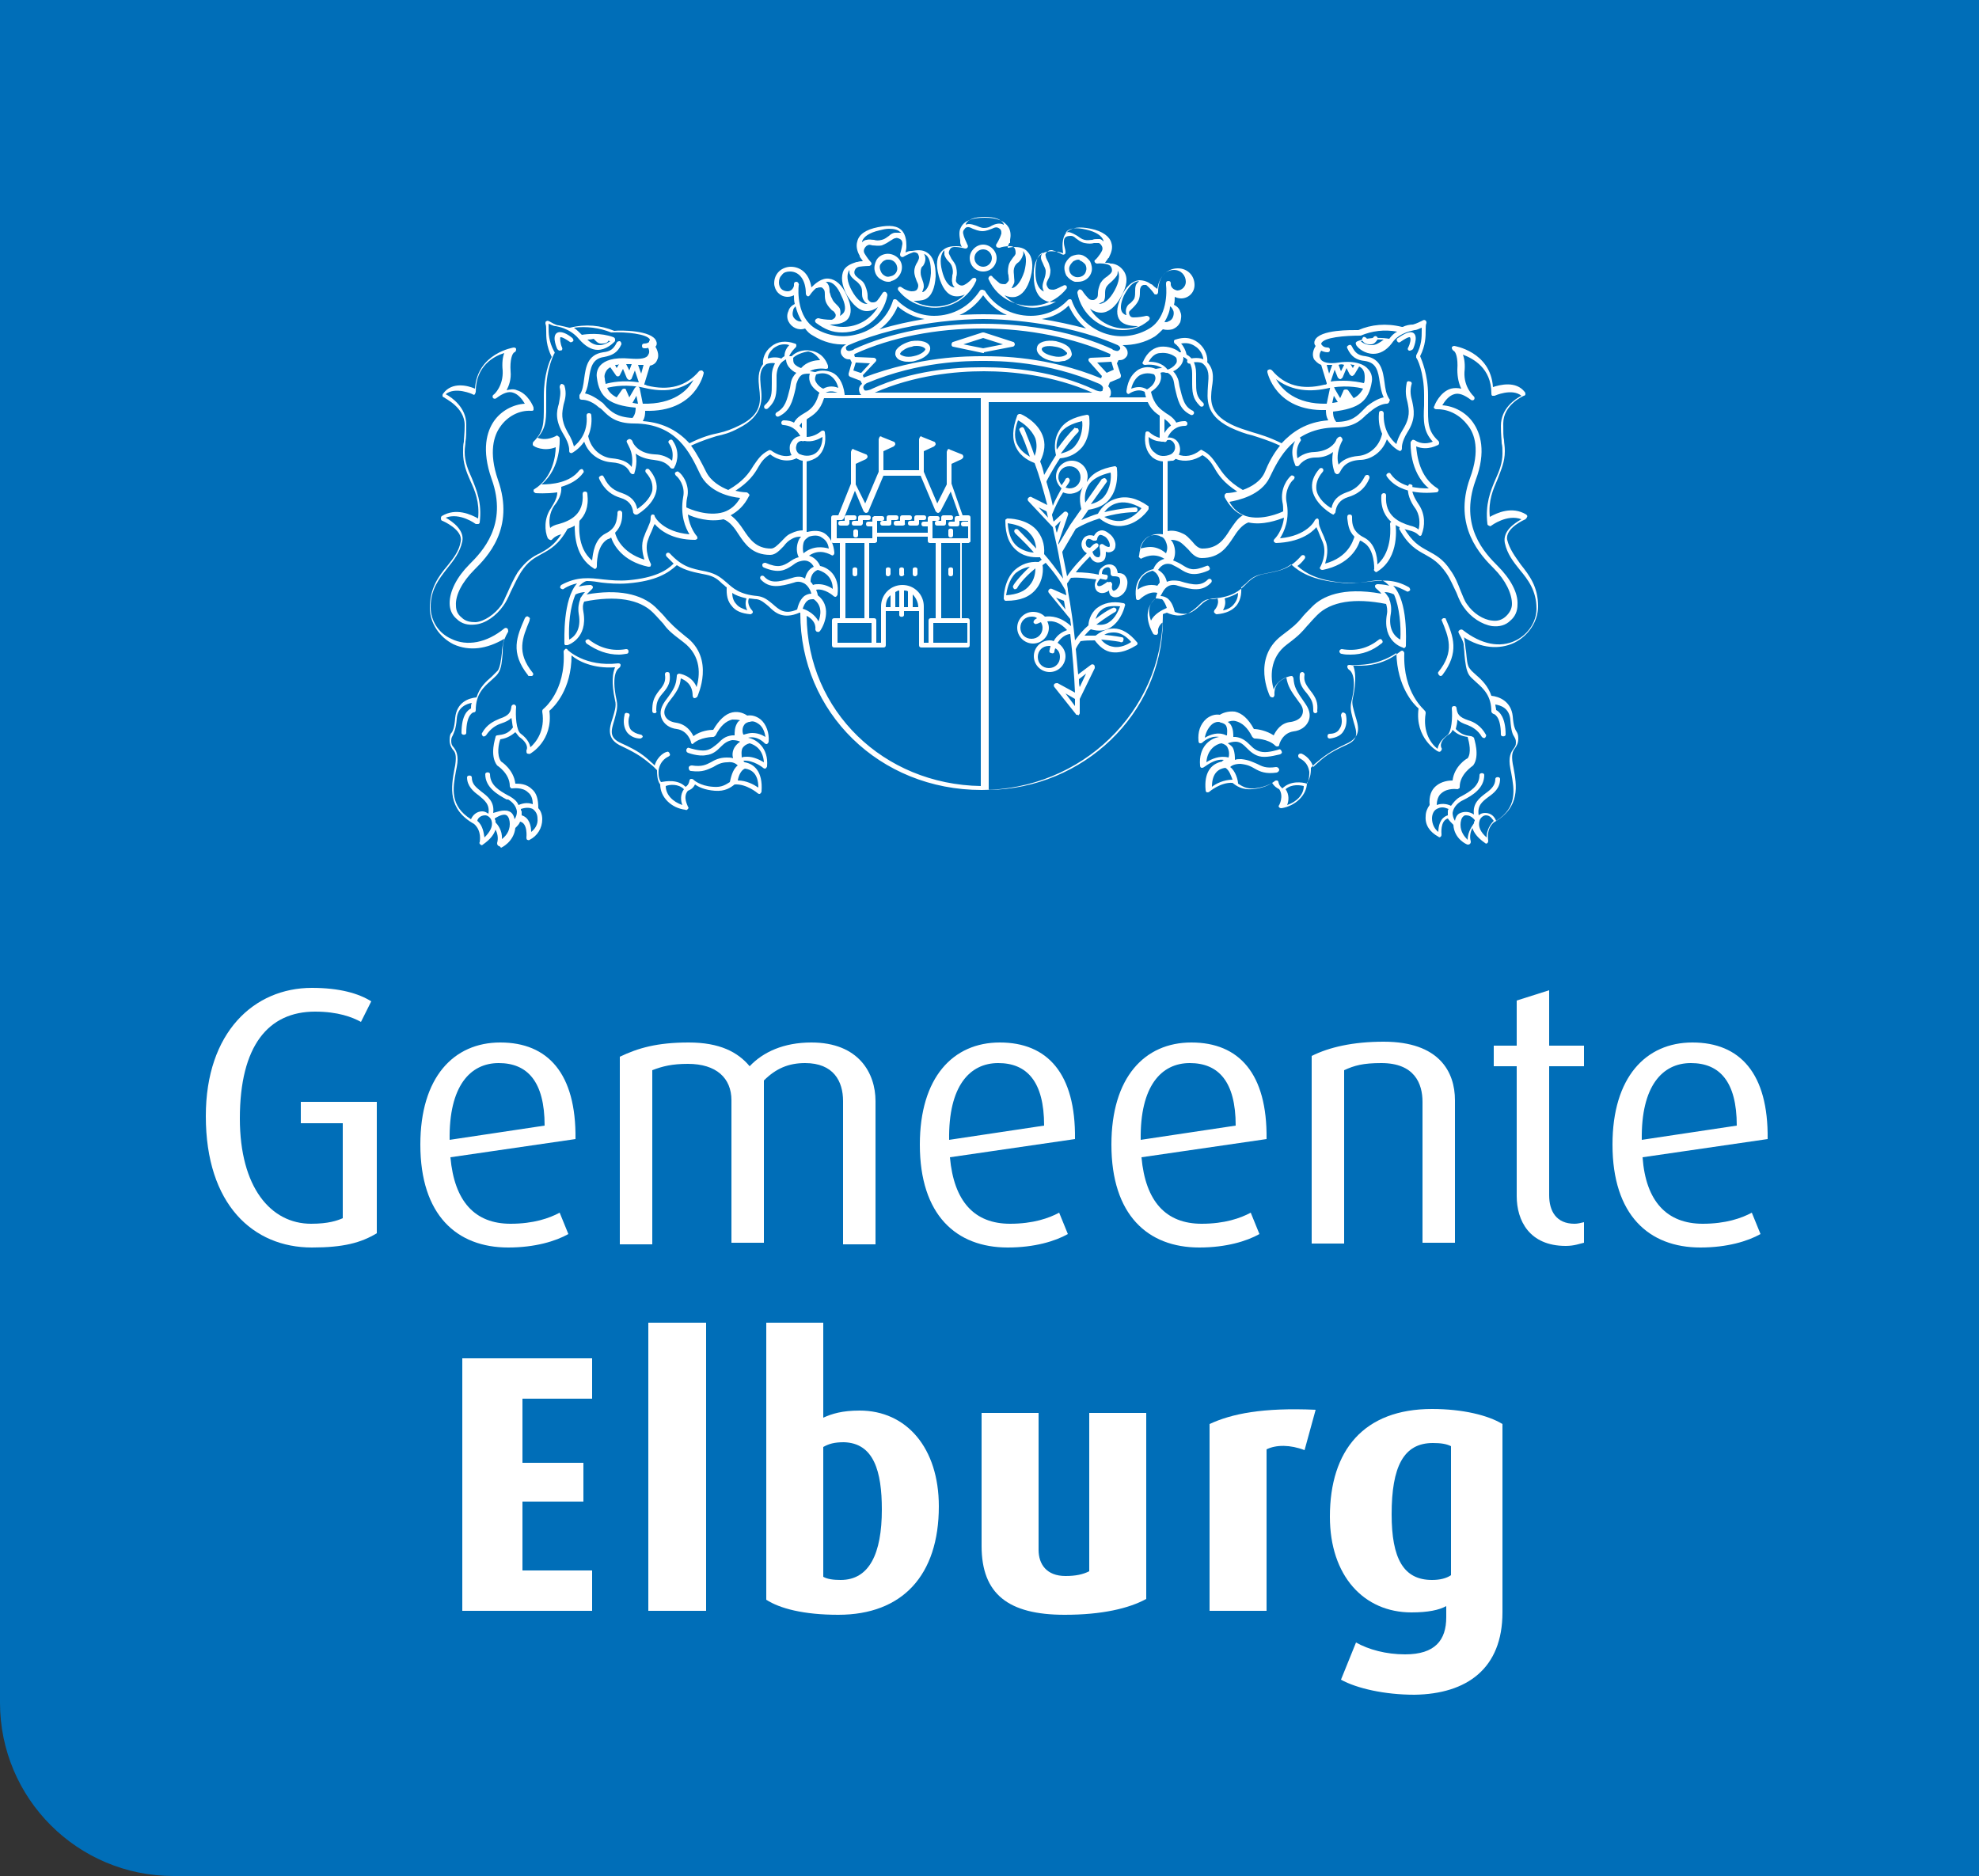 <?xml version="1.0" encoding="UTF-8"?>
<!-- Generator: Adobe Illustrator 26.0.1, SVG Export Plug-In . SVG Version: 6.00 Build 0)  -->
<svg xmlns="http://www.w3.org/2000/svg" xmlns:xlink="http://www.w3.org/1999/xlink" version="1.1" id="Laag_1" x="0px" y="0px" viewBox="0 0 250 237" style="enable-background:new 0 0 250 237;" xml:space="preserve">
<rect x="0" y="0" width="250" height="237" fill="#333333" stroke="none"/>
<style type="text/css">
	.st0{fill:#006EB8;}
	.st1{fill:#FFFFFF;}
	.st2{clip-path:url(#SVGID_00000115496796922178387170000008879674014221613189_);fill:#FFFFFF;}
</style>
<path class="st0" d="M250,0h-21.9H125H40.3H21.9H0v21.9v69.8v123.4C0,227.2,9.8,237,21.9,237h18.4h187.8H250v-21.9V21.9L250,0L250,0  z"></path>
<path class="st1" d="M39.4,157.6C32,157.6,26,152.2,26,141c0-10.6,6.1-16.2,13.4-16.2c3.5,0,5.9,0.7,7.5,1.7l-1.3,2.6  c-1.1-0.6-2.9-1.3-5.8-1.3c-5.9,0-9.5,4.3-9.5,13.5c0,8.7,3.9,13.3,9,13.3c2.2,0,3.3-0.4,4-0.7v-12H38v-2.7h9.6v16.6  C45.6,157,43.4,157.6,39.4,157.6L39.4,157.6z"></path>
<path class="st1" d="M72.7,143.9c0.1-8.3-3.5-12.2-9.5-12.2c-5.9,0-10.1,4.4-10.1,12.9c0,8.9,4.6,13,11.1,13c3.4,0,6-0.8,7.6-1.7  l-1.1-2.7c-1.3,0.7-3.3,1.4-6.2,1.4c-4.5,0-7.1-2.8-7.6-8.4L72.7,143.9L72.7,143.9z M68.8,142.2l-12,1.8c-0.1-6.8,2.6-9.7,6.2-9.7  C66.6,134.3,68.8,136.6,68.8,142.2L68.8,142.2z"></path>
<path class="st1" d="M106.5,157.1v-18c0-2.5-1.2-4.8-4.8-4.8c-2.1,0-3.7,0.7-5.2,2.2v20.5h-4.1V139c0-2.8-1.9-4.6-5.5-4.6  c-2,0-3.2,0.3-4.5,0.8v22h-4.1v-23.7c2.3-1.1,4.7-1.8,8.7-1.8c3.9,0,6.2,1.2,7.7,3c1.7-1.8,4.3-3,7.8-3c6,0,8.1,3.9,8.1,7.4v18.1  H106.5L106.5,157.1z"></path>
<path class="st1" d="M135.8,143.9c0.1-8.3-3.5-12.2-9.5-12.2c-5.9,0-10.1,4.4-10.1,12.9c0,8.9,4.6,13,11.1,13c3.4,0,6-0.8,7.6-1.7  l-1.1-2.7c-1.3,0.7-3.3,1.4-6.2,1.4c-4.5,0-7.1-2.8-7.6-8.4L135.8,143.9L135.8,143.9z M131.9,142.2l-12,1.8  c-0.1-6.8,2.6-9.7,6.2-9.7C129.7,134.3,131.9,136.6,131.9,142.2L131.9,142.2z"></path>
<path class="st1" d="M160,143.9c0.1-8.3-3.5-12.2-9.5-12.2c-5.9,0-10.1,4.4-10.1,12.9c0,8.9,4.6,13,11.1,13c3.4,0,6-0.8,7.6-1.7  l-1.1-2.7c-1.3,0.7-3.3,1.4-6.2,1.4c-4.5,0-7.1-2.8-7.6-8.4L160,143.9L160,143.9z M156.1,142.2l-12,1.8c-0.1-6.8,2.6-9.7,6.2-9.7  C153.9,134.3,156.1,136.6,156.1,142.2L156.1,142.2z"></path>
<path class="st1" d="M179.7,157.1v-17.9c0-2.3-1-4.9-5.2-4.9c-2.3,0-3.4,0.3-4.7,0.9v21.9h-4.1v-23.7c2.2-1.1,5.2-1.8,9.1-1.8  c7,0,9,3.8,9,7.4v18H179.7L179.7,157.1z"></path>
<g>
	<defs>
		<rect id="SVGID_1_" x="26" y="6.3" width="197.3" height="207.7"></rect>
	</defs>
	<clipPath id="SVGID_00000012437586358882670030000005123064712520232595_">
		<use xlink:href="#SVGID_1_" style="overflow:visible;"></use>
	</clipPath>
	<path style="clip-path:url(#SVGID_00000012437586358882670030000005123064712520232595_);fill:#FFFFFF;" d="M197.8,157.4   c-4.6,0-6.2-3.2-6.2-6.3v-16.4h-2.9v-2.6h2.9v-5.7l4.1-1.3v7h4.4v2.6h-4.4V151c0,2,0.9,3.6,3.2,3.6c0.4,0,0.8-0.1,1.2-0.2v2.6   C199.6,157.1,198.9,157.4,197.8,157.4L197.8,157.4z"></path>
	<path style="clip-path:url(#SVGID_00000012437586358882670030000005123064712520232595_);fill:#FFFFFF;" d="M223.3,143.9   c0.1-8.3-3.5-12.2-9.5-12.2c-5.9,0-10.1,4.4-10.1,12.9c0,8.9,4.6,13,11.1,13c3.4,0,6-0.8,7.6-1.7l-1.1-2.7   c-1.3,0.7-3.3,1.4-6.2,1.4c-4.5,0-7.2-2.8-7.6-8.4L223.3,143.9L223.3,143.9z M219.4,142.2l-12,1.8c-0.1-6.8,2.6-9.7,6.2-9.7   C217.2,134.3,219.4,136.6,219.4,142.2L219.4,142.2z"></path>
</g>
<polygon class="st1" points="58.4,203.5 58.4,171.6 74.8,171.6 74.8,176.7 66,176.7 66,184.8 73.7,184.8 73.7,189.7 66,189.7   66,198.4 74.8,198.4 74.8,203.5 58.4,203.5 "></polygon>
<polygon class="st1" points="81.9,203.5 81.9,167.1 89.2,167.1 89.2,203.5 81.9,203.5 "></polygon>
<path class="st1" d="M118.6,190.3c0-7.4-4.1-12.1-10-12.1c-2.2,0-3.5,0.4-4.6,0.9v-12h-7.2v35c1.7,1.1,4.7,1.9,9.1,1.9  C114,204,118.6,199,118.6,190.3L118.6,190.3z M111.4,190.7c0,5.6-1.6,8.9-5.2,8.9c-0.9,0-1.7-0.1-2.2-0.4v-16.4  c0.7-0.4,1.4-0.6,2.6-0.6C110.4,182.3,111.4,185.9,111.4,190.7L111.4,190.7z"></path>
<path class="st1" d="M134.5,204c-7.1,0-10.5-2.6-10.5-8.7v-16.8h7.2v17.3c0,1.8,1,3.3,3.4,3.3c1.3,0,2.2-0.2,3-0.6v-20h7.2V202  C142.6,203.2,139.2,204,134.5,204L134.5,204z"></path>
<path class="st1" d="M164.8,183.2c-1.8-0.7-3.6-0.7-4.8-0.1v20.4h-7.2v-23.6c2.8-1.3,6.7-2.1,13.4-1.8L164.8,183.2L164.8,183.2z"></path>
<path class="st1" d="M189.8,203.7v-23.8c-1.8-1.1-5-1.9-8.9-1.9c-8.6,0-12.9,5.2-12.9,13.6c0,7.5,4.3,12.1,10.3,12.1  c2.1,0,3.5-0.3,4.4-0.8v1.4c0,2.9-1.4,4.7-5.2,4.7c-2.4,0-4.6-0.6-6.2-1.5l-1.9,4.7c2,1.1,5.5,1.9,9.3,1.9  C185.3,214,189.8,210.8,189.8,203.7L189.8,203.7z M183.3,199c-0.6,0.4-1.4,0.6-2.4,0.6c-3.6,0-5.1-2.7-5.1-8.3c0-6,1.5-9,5.2-9  c1,0,1.7,0.1,2.3,0.4V199L183.3,199z"></path>
<path class="st1" d="M63.1,106.9c-0.1,0-0.1,0-0.2-0.1c-0.1-0.1-0.1-0.2-0.1-0.3c0.2-0.7,0-1.3-0.2-1.7c-0.2,0.6-0.6,1.2-1.6,1.9  c-0.1,0.1-0.2,0.1-0.3,0c-0.1-0.1-0.2-0.2-0.1-0.3c0-0.1,0.3-1.4-0.7-2.3c-3.4-1.9-2.9-4.7-2.5-6.9l0.1-0.5c0.2-1.3,0-1.7-0.3-2  c-0.2-0.3-0.4-0.6-0.4-1.2c0-0.6,0.1-0.8,0.3-1c0.1-0.2,0.3-0.5,0.4-1.8c0.2-2,1.7-2.5,2.7-2.6c0.4-1.3,1.2-2,1.9-2.6  c0.3-0.3,0.6-0.6,0.8-0.8c0.3-0.5,0.4-1.4,0.5-2.2c0-0.5,0.1-1,0.2-1.4c0-0.1,0.1-0.3,0.1-0.4c-2.2,1.3-4.4,1.6-6.4,0.7  c-1.8-0.9-3-2.7-3-4.6c0-2.5,1.1-4,2.2-5.3c0.8-1,1.5-1.9,1.7-3.1c0.3-1.5-2.3-2.6-2.3-2.6c-0.1,0-0.2-0.1-0.2-0.3  c0-0.1,0-0.2,0.1-0.3c1.8-1.1,3.7-0.2,4.6,0.3c0.2-2.1-0.4-3.5-1-4.8c-0.5-1.1-0.9-2.2-0.9-3.5c0-0.6,0-1,0.1-1.4  c0-0.5,0.1-1,0.1-2.1c0-2.3-2.6-3.4-2.6-3.5c-0.1,0-0.2-0.1-0.2-0.2c0-0.1,0-0.2,0.1-0.3c1.1-1.5,3.1-1,4-0.6  c0.3-4.5,4.9-5.2,4.9-5.2c0.2,0,0.3,0.1,0.3,0.2c0,0.1,0,0.3-0.2,0.4c-0.3,0.1-0.6,1-0.5,2.4c0.1,1-0.2,1.8-0.5,2.4  c0.4-0.1,0.9-0.2,1.3,0c1.4,0.4,2.1,2.1,2.1,2.2c0,0.1,0,0.2,0,0.3c-0.1,0.1-0.1,0.1-0.3,0.1c-1.5-0.1-3,0.7-3.9,2  c-0.8,1.1-1.5,3.2-0.3,6.7c2.2,6.2-1.4,9.8-3,11.4c-1.5,1.5-2.4,3.2-2.3,4.5c0,0.6,0.2,1.1,0.7,1.5c0.5,0.5,1.1,0.6,1.8,0.6  c1.1-0.1,2.4-1,3.2-2.1c0.3-0.4,0.5-1,0.8-1.6c0.4-0.9,0.8-1.8,1.3-2.6c1-1.4,1.9-2,2.8-2.4c0.9-0.5,1.8-1,2.7-2.4  c-0.8,0.2-1.1,0.6-1.1,0.6c-0.1,0.1-0.2,0.2-0.3,0.1c-0.1,0-0.2-0.1-0.3-0.2c-0.4-0.9-0.5-2.5,0.4-3.8c0.5-0.8,0.8-1.4,0.8-2  c-1.4,0.2-2.7,0.1-2.7,0.1c-0.1,0-0.2-0.1-0.3-0.2c0-0.1,0-0.3,0.1-0.3c2.3-1.4,2.7-4.2,2.7-5.3c-1.5,0.6-2.8-0.1-2.8-0.2  c-0.1,0-0.1-0.1-0.1-0.2c0-0.1,0-0.2,0.1-0.3c1.3-1.3,1.3-2.3,1.3-4.5c0-0.4,0-0.8,0-1.3c0-2.6,0.7-4.4,1-4.9  c-0.7-1.4-0.7-2.5-0.7-3.3c0-0.4,0-0.7-0.1-0.9c0-0.1,0-0.3,0.1-0.3c0.1-0.1,0.2-0.1,0.4,0c0.2,0.1,0.8,0.5,1.2,0.5  c0.5,0.1,0.9,0.2,1.3,0.3c0,0,0,0,0.1,0c2-0.5,3.9-0.3,5.6,0.4c0.7-0.1,4.8-0.1,5.3,1.3c0.1,0.2,0.1,0.5-0.1,0.7  c0.3,0.5,0.5,1.2,0.2,1.7c-0.1,0.3-0.4,0.6-0.9,0.7l-0.7,2.3c0,0,0,0.1,0,0.1c0.1,0,0.2,0,0.3,0.1c2.8,0.7,5,0.1,6.6-1.8  c0.1-0.1,0.2-0.1,0.4-0.1c0.1,0.1,0.2,0.2,0.2,0.3c0,0.1-1,5-7.4,4.8c0,0.3,0,0.8-0.3,1.3c2.8,0.2,4.6,1.4,5.9,2.8  c1.6-0.8,2.7-1.1,3.7-1.3c0.9-0.2,1.7-0.5,2.7-1c2.8-1.4,2.6-3.1,2.4-4.7c-0.1-1-0.2-2.1,0.5-3c-0.1-0.6,0.2-1.6,1-2.2  c0.8-0.7,1.9-0.8,3-0.4c0.1,0,0.2,0.1,0.2,0.2c0,0.1,0,0.2-0.1,0.3c-0.2,0.2-0.6,0.6-0.8,1.1c0.1,0,0.2,0,0.3,0  c0.5-0.5,1.4-0.9,2.4-0.7c0.7,0.1,1.7,0.5,2.2,1.9c0,0.1,0,0.2,0,0.3c-0.1,0.1-0.2,0.1-0.3,0.1c0,0-1.2-0.2-2,0.3  c0.3,0,0.5,0.1,0.7,0.1c0.7-0.3,1.6-0.2,2.2,0.1c0.6,0.3,1.3,1.1,1.5,2.7c0,0,0,0.1,0,0.1h2.1c-0.1-0.1-0.2-0.2-0.2-0.3  c-0.2-0.5,0-0.9,0.3-1.1l-0.2-0.4l-1.3-0.5c-0.2-0.1-0.2-0.2-0.2-0.4l0.4-1.4l-0.2-0.4c-0.2,0-0.4,0-0.6-0.1  c-0.2-0.1-0.4-0.3-0.5-0.5c-0.3-0.6,0.2-1.1,0.6-1.3c-1.5,0.1-2.9-0.3-4.2-1.1c-0.4-0.2-0.7-0.5-1-0.9c-0.8,0.3-1.7-0.1-2.1-0.9  c-0.2-0.4-0.2-0.9,0-1.3c0.1-0.4,0.4-0.7,0.8-0.9c-0.1-0.4-0.1-0.7-0.1-1.1c-0.2,0.1-0.5,0.2-0.8,0.2c-0.5,0-0.9-0.2-1.2-0.5  c-0.3-0.3-0.5-0.8-0.5-1.2c0-0.6,0.2-1.1,0.6-1.5c0.4-0.4,1-0.6,1.5-0.6c1.1,0,2.3,0.7,2.6,2.6c0.5-0.5,1.3-1.2,2.2-1.1  c0.9,0.1,1.7,0.8,2.3,2.2c0.6,1.3,0.6,2.3,0.1,2.9c-0.5,0.6-1.5,0.7-2.3,0.7c0.5,0.2,1.1,0.3,1.7,0.3c1.9,0,3.5-1,4.4-2.5  c-0.4,0.3-0.9,0.5-1.4,0.5c0,0,0,0,0,0c-0.9,0-1.7-0.7-2.5-2c-0.7-1.3-0.8-2.4-0.4-3.2c0.4-0.6,1-0.8,1.6-1c0,0,0,0,0,0  c0,0,0,0,0.1,0c0.3-0.1,0.5-0.1,0.7-0.1c-0.1-0.2-0.3-0.4-0.4-0.6c0,0,0,0,0-0.1c0,0,0,0,0,0c-0.3-0.5-0.5-1.2-0.3-1.8  c0.2-0.9,1.1-1.5,2.6-1.8c1.5-0.3,2.5-0.2,3.1,0.5c0.4,0.5,0.5,1.2,0.5,1.8c0,0,0,0,0,0.1c0,0,0,0,0,0.1c0,0.3-0.1,0.5-0.1,0.7  c0.2-0.1,0.4-0.2,0.7-0.2c0,0,0,0,0.1,0c0,0,0,0,0,0c0.6-0.1,1.3-0.2,1.9,0.2c0.8,0.5,1.1,1.5,1.1,3c-0.1,1.5-0.5,2.5-1.3,2.9  c-0.5,0.2-1,0.2-1.5,0.2c0.5,0.3,1,0.5,1.6,0.6c1.8,0.4,3.7-0.2,4.9-1.4c-0.4,0.2-0.9,0.3-1.4,0.2c-0.9-0.2-1.5-1.1-1.9-2.5  c-0.4-1.5-0.3-2.5,0.4-3.2c0.5-0.5,1.1-0.6,1.8-0.6c0,0,0,0,0,0c0,0,0,0,0,0c0.3,0,0.5,0,0.7,0.1c-0.1-0.2-0.2-0.4-0.2-0.6  c0,0,0-0.1,0-0.1c0,0,0-0.1,0-0.1c-0.1-0.6-0.2-1.2,0.1-1.7c0.4-0.8,1.4-1.2,3-1.2c1.5,0,2.5,0.4,3,1.2c0.3,0.5,0.3,1.1,0.2,1.6  c0,0.1,0,0.2,0,0.3c0,0.1,0,0.1-0.1,0.1c-0.1,0.2-0.2,0.4-0.2,0.6c0.2,0,0.5-0.1,0.8-0.1c0,0,0,0,0,0c0,0,0,0,0,0  c0.6,0,1.3,0.1,1.7,0.6c0.6,0.6,0.8,1.7,0.4,3.2c-0.4,1.5-1.1,2.3-1.9,2.5c-0.5,0.1-1,0-1.4-0.2c1.2,1.3,3.1,1.9,4.9,1.4  c0.6-0.1,1.1-0.3,1.6-0.6c-0.5,0.1-1,0.1-1.5-0.2c-0.8-0.4-1.3-1.4-1.3-2.9c-0.1-1.5,0.3-2.5,1.1-3c0.6-0.3,1.2-0.3,1.8-0.2  c0,0,0,0,0.1,0c0,0,0.1,0,0.1,0c0.2,0.1,0.4,0.1,0.6,0.2c-0.1-0.7-0.2-1.9,0.4-2.6c0.6-0.7,1.7-0.8,3.1-0.5c1.5,0.3,2.4,1,2.6,1.8  c0.2,0.6,0,1.2-0.3,1.8c0,0,0,0.1-0.1,0.1c0,0,0,0,0,0c-0.1,0.2-0.3,0.4-0.4,0.6c0.2,0,0.5,0,0.7,0.1c0,0,0.1,0,0.1,0  c0,0,0.1,0,0.1,0c0.6,0.1,1.1,0.4,1.5,1c0.5,0.8,0.4,1.8-0.4,3.2c-0.7,1.3-1.6,2-2.5,2h0c-0.5,0-1-0.2-1.4-0.5  c0.9,1.5,2.6,2.5,4.4,2.5c0.6,0,1.2-0.1,1.7-0.3c-0.8,0-1.8-0.1-2.3-0.7c-0.5-0.6-0.5-1.6,0.1-2.9c0.6-1.4,1.4-2.1,2.3-2.2  c0.6,0,1.1,0.2,1.5,0.5c0.1,0,0.2,0.1,0.3,0.2c0,0,0.1,0.1,0.1,0.1c0.1,0.1,0.3,0.2,0.4,0.3c0.3-1.9,1.5-2.6,2.6-2.6  c1.2,0,2.1,0.9,2.1,2.1c0,1-0.8,1.7-1.7,1.7c0,0,0,0,0,0c-0.3,0-0.6-0.1-0.8-0.2c0,0.3,0,0.7-0.1,1c0.4,0.2,0.7,0.5,0.8,0.9  c0.2,0.4,0.1,0.9,0,1.3c-0.2,0.4-0.5,0.7-1,0.9c-0.4,0.1-0.8,0.1-1.2,0c-0.3,0.3-0.6,0.6-1,0.9c-1.3,0.8-2.7,1.1-4.1,1.1  c0.4,0.2,0.8,0.7,0.6,1.3c-0.1,0.2-0.3,0.4-0.5,0.5c-0.2,0.1-0.4,0.1-0.6,0.1l-0.2,0.4l0.5,1.5c0,0.2,0,0.3-0.2,0.4l-1.2,0.5  l-0.2,0.5c0.3,0.3,0.4,0.7,0.3,1.1c0,0.1-0.1,0.2-0.2,0.3h5.2c0.2,0,0.3,0.1,0.3,0.3c0,0.2-0.1,0.3-0.3,0.3h-20.4v49  c12-0.2,21.8-9.6,22-21.2c-0.4,0.3-0.7,0.8-0.6,1.3c0,0.1-0.1,0.3-0.2,0.3c-0.1,0-0.3,0-0.4-0.1c-0.6-1-1.4-3.1,0.3-4.5  c0-0.1,0.1-0.4,0.2-0.7c-1.1-0.3-2.2,0.8-2.2,0.8c-0.1,0.1-0.2,0.1-0.3,0.1c-0.1,0-0.2-0.1-0.2-0.3c-0.3-2.4,1.2-3.4,2.2-3.6  c0.2-0.5,0.6-1.1,1.4-1.3c-1.4-0.9-2.7-0.1-2.8-0.1c-0.1,0.1-0.2,0.1-0.3,0c-0.1-0.1-0.2-0.2-0.1-0.3c0.1-1.1,0.5-2,1.2-2.4  c0.5-0.3,1.1-0.4,1.8-0.3V58c0-0.3,0.6-0.3,0.6,0v9.1c0.4-0.1,1.1-0.1,1.9,0.3c0.5,0.2,0.8,0.6,1.2,1c0.4,0.5,0.8,0.9,1.3,0.9  c1.9,0,2.7-1.1,3.5-2.4c0.5-0.7,0.9-1.4,1.6-1.8c-1-0.4-1.7-1.2-2.3-2.3c0-0.1,0-0.2,0-0.3c0.1-0.1,0.1-0.1,0.2-0.2  c0,0,0.6,0,1.4-0.2c-1.7-1.1-2.4-2.1-2.9-3c-0.4-0.7-0.8-1.2-1.5-1.6c-1,0.7-2.3,0.9-3.3,0.5c-0.2-0.1-0.2-0.3-0.2-0.4  c0.1-0.2,0.3-0.2,0.4-0.2c0.9,0.4,1.9,0.2,2.8-0.5c0.1-0.1,0.2-0.1,0.3,0c1,0.5,1.4,1.2,1.9,1.9c0.6,0.9,1.3,2,3.2,3.1  c1.1-0.4,2.3-1.1,2.8-2.3c0.4-1,1-2.2,1.9-3.3c-1.5-0.7-2.6-1-3.5-1.3c-0.9-0.2-1.7-0.5-2.8-1c-3.2-1.6-2.9-3.6-2.8-5.3  c0.1-1.2,0.2-2.1-0.7-2.8c-0.3-0.2-1.2-0.2-1.5,0c-0.2,0.1-0.3,0-0.4-0.1c-0.1-0.2,0-0.3,0.1-0.4c0.4-0.2,1.6-0.3,2.1,0.1  c1.2,0.9,1.1,2.2,0.9,3.4c-0.2,1.6-0.4,3.3,2.4,4.7c1,0.5,1.8,0.7,2.7,1c1,0.3,2.1,0.6,3.7,1.4c1.3-1.4,3.1-2.7,5.9-2.9  c-0.3-0.5-0.3-1-0.3-1.3c-6.4,0.2-7.4-4.8-7.4-4.8c0-0.1,0-0.3,0.2-0.3c0.1-0.1,0.3,0,0.4,0.1c1.6,1.9,3.8,2.5,6.6,1.8  c0.1,0,0.2,0,0.3-0.1c0,0,0-0.1,0-0.1l-0.7-2.3c-0.5-0.2-0.7-0.5-0.9-0.7c-0.3-0.6-0.1-1.2,0.2-1.7c-0.2-0.2-0.2-0.5-0.1-0.7  c0.6-1.4,4.7-1.3,5.5-1.3c1.6-0.7,3.5-0.9,5.5-0.4c0,0,0,0,0.1,0c0.4-0.2,0.9-0.3,1.3-0.3c0.4-0.1,1-0.4,1.2-0.5  c0.1-0.1,0.3-0.1,0.4,0c0.1,0.1,0.1,0.2,0.1,0.3c-0.1,0.2-0.1,0.5-0.1,0.9c0,0.8,0,1.9-0.7,3.3c0.2,0.5,1,2.3,1,4.9  c0,0.5,0,0.9,0,1.3c0,2.1-0.1,3.2,1.3,4.5c0.1,0.1,0.1,0.2,0.1,0.3c0,0.1-0.1,0.2-0.1,0.2c-0.1,0-1.3,0.8-2.8,0.2  c0.1,1.1,0.4,3.9,2.7,5.3c0.1,0.1,0.2,0.2,0.1,0.3c0,0.1-0.1,0.2-0.3,0.2c-0.2,0-4.4,0.6-6.2-2c-0.1-0.1-0.1-0.3,0.1-0.4  c0.1-0.1,0.3-0.1,0.4,0.1c1.2,1.7,3.5,1.8,4.8,1.8c-2.5-2.1-2.3-5.7-2.3-5.8c0-0.1,0.1-0.2,0.2-0.3c0.1-0.1,0.2,0,0.3,0  c0.9,0.6,1.8,0.4,2.3,0.2c-1.2-1.3-1.2-2.6-1.1-4.6c0-0.4,0-0.8,0-1.3c0-2.9-0.9-4.7-1-4.7c0-0.1,0-0.2,0-0.3  c0.7-1.3,0.7-2.3,0.7-3.1c0-0.2,0-0.3,0-0.4c-0.3,0.1-0.6,0.3-0.9,0.3c-0.4,0.1-0.9,0.2-1.3,0.4c-0.7,0.3-1.2,0.7-1.6,1.3  c0,0,0,0,0,0c-0.7,0.9-1.5,1.3-2.3,1.3c-1.1,0-1.9-0.7-2.1-1c0,0-0.1-0.1-0.1-0.2c-0.1-0.2,0-0.3,0.2-0.4c1.6-0.6,3.4-0.4,4-0.3  c0.3-0.4,0.6-0.7,1-0.9c-1.6-0.3-3.2-0.1-4.6,0.5c-2,0-4.7,0.2-5,1c0,0,0,0.1,0.1,0.2c0,0,0,0,0.1,0.1c0,0,0,0,0,0c0,0,0,0,0,0  c0.1,0.1,0.3,0.2,0.6,0.2c0.2,0,0.3,0.1,0.3,0.3c0,0.2-0.1,0.3-0.3,0.3c-0.3,0-0.6-0.1-0.8-0.2c-0.2,0.3-0.3,0.7-0.1,1  c0.2,0.5,1.1,0.7,2.3,0.5c2.2-0.3,3.3,0.3,3.7,0.8c0.4,0.4,0.6,1,0.5,1.6c-0.4,2.5-1.6,3.4-4.9,3.8c0,0.3,0,0.8,0.4,1.3  c2,0,2.7-0.8,3.4-1.5c0.2-0.2,0.3-0.3,0.5-0.5c0.9-0.7,1.6-1,2.1-1.1c-0.3-0.6-0.4-1.3-0.5-1.9c-0.2-1.4-0.4-2.5-1.9-2.7  c-1-0.1-1.7-0.5-2.2-1.6c-0.1-0.2,0-0.3,0.2-0.4c0.2-0.1,0.3,0,0.4,0.2c0.4,0.8,0.8,1.1,1.7,1.2c2,0.3,2.2,1.9,2.4,3.3  c0.1,0.8,0.2,1.5,0.6,2.1c0.1,0.1,0.1,0.2,0,0.3c0,0.2-0.2,0.3-0.3,0.3c0,0,0,0,0,0c-0.5,0-1.3,0.3-2.1,1c-0.2,0.1-0.3,0.3-0.5,0.4  c-0.7,0.7-1.6,1.6-3.9,1.6c-5.3,0.1-7.1,3.8-8.3,6.3c-1.1,2.3-4,2.9-5.1,3.1c0.5,0.9,1.2,1.5,2.1,1.8c2,0.6,4.3-0.4,4.7-0.6  c0-0.4,0-0.8-0.1-1.2c-0.3-1.7,0.7-3,1.1-3.3c0.1-0.1,0.3,0,0.4,0.1c0.1,0.1,0,0.3-0.1,0.4c-0.3,0.2-1.1,1.3-0.9,2.7  c0.5,2.3-0.3,3.9-0.8,4.7c3.4-0.3,4.4-2.2,4.4-2.3c0.1-0.1,0.2-0.2,0.3-0.2c0.1,0,0.2,0.1,0.2,0.3c0,0.6,0.1,0.7,0.3,1.2  c0.1,0.3,0.3,0.6,0.5,1.2c0.5,1.1,0.2,2.3,0,3c2.9-0.8,3.5-2.8,3.7-3.4c-0.8-0.8-0.8-1.7-0.9-2.3l0-0.2c0-0.2,0.1-0.3,0.3-0.3  c0.2,0,0.3,0.1,0.3,0.3l0,0.2c0,0.7,0.1,1.7,1.5,2.4c1.4,0.7,1.7,2.4,1.7,3.4c2-1.7,1.6-5,1.6-5.1c0-0.2,0.1-0.3,0.3-0.3  c0.2,0,0.3,0.1,0.4,0.3c0,0.2,0.6,4.2-2.3,6c-0.1,0.1-0.2,0.1-0.3,0c-0.1-0.1-0.2-0.2-0.1-0.3c0,0,0.1-2.6-1.4-3.4  c-0.1-0.1-0.3-0.2-0.4-0.2c-0.3,0.9-1.3,3-4.7,3.7c-0.1,0-0.2,0-0.3-0.1c-0.1-0.1-0.1-0.2,0-0.3c0,0,0.9-1.6,0.3-3.1  c-0.2-0.5-0.4-0.9-0.5-1.2c-0.1-0.3-0.2-0.4-0.3-0.7c-0.7,0.8-2.2,1.9-5.1,2c0,0,0,0,0,0c-0.1,0-0.2-0.1-0.3-0.2  c0-0.1,0-0.2,0.1-0.3c0.1-0.1,1-1,1.2-2.7c-0.8,0.3-2.7,1-4.5,0.6c-0.8,0.3-1.4,1.1-1.9,1.9c-0.8,1.2-1.7,2.6-4,2.6  c-0.7,0-1.2-0.5-1.7-1.1c-0.3-0.3-0.7-0.7-1-0.9c-0.5-0.3-1-0.3-1.2-0.3c0.2,0.2,0.3,0.4,0.4,0.7c0.2,0.6,0.2,1.3-0.1,1.9  c0.5,0.2,0.9,0.4,1.2,0.6c0.8,0.5,1.3,0.8,3,0.1c0.2-0.1,0.3,0,0.4,0.2c0.1,0.2,0,0.3-0.2,0.4c-1.9,0.8-2.7,0.3-3.5-0.2  c-0.3-0.2-0.7-0.4-1.1-0.6c-1-0.3-1.5,0.4-1.7,0.7c0.7,0.4,1,1,1.1,1.5c0.5-0.2,1-0.2,1.6-0.1c1.9,0.6,2.8,0.6,3.6-0.2  c0.1-0.1,0.3-0.1,0.4,0c0.1,0.1,0.1,0.3,0,0.4c-1.1,1.2-2.5,0.9-4.2,0.4c-0.5-0.2-1-0.1-1.3,0.1c-0.5,0.3-0.7,0.9-0.9,1.2  c0.3,0,0.6,0.1,0.9,0.3c0.6,0.5,0.8,1.3,0.9,1.7c1.6,0.6,2.3,0,3.1-0.7c0.5-0.5,1.1-1,1.9-1c2.3-0.2,3.2-1,3.9-1.7  c0.6-0.6,1.2-1.2,2.4-1.4c2.1-0.4,3.2-0.6,4.7-2.3c0.1-0.1,0.3-0.1,0.4,0c0.1,0.1,0.1,0.3,0,0.4c-0.3,0.4-0.6,0.7-0.9,0.9  c1,0.9,2.5,1.8,5.7,2.1c1.2,0.1,2.2,0,3.2-0.1c1.7-0.2,3.3-0.4,5.2,0.7c0.1,0.1,0.2,0.3,0.1,0.4c-0.1,0.1-0.3,0.2-0.4,0.1  c-0.6-0.3-1.2-0.6-1.7-0.7c1.9,2,1.6,6.9,1.6,7.6c0,0.1-0.1,0.2-0.1,0.2c-0.1,0.1-0.2,0.1-0.3,0c0,0-2.6-0.7-2-4.2  c0.1-0.5,0-1-0.1-1.3c-4-0.8-7-0.3-8.7,1.4c-0.7,0.7-1,1.1-1.3,1.4c-0.6,0.7-0.9,1.1-2.5,2.3c-2.3,1.7-2.1,4.3-1.7,5.7  c0.6-1.5,2.2-1.7,2.2-1.7c0.1,0,0.2,0,0.2,0.1c0.1,0.1,0.1,0.1,0.1,0.2c0.1,1.1,0.3,1.5,1.5,3.2c0.7,1,0.6,1.7,0.4,2.2  c-0.3,0.7-1,1.2-1.9,1.3c-1.4,0.2-1.8,1.6-1.8,1.7c0,0.1-0.1,0.2-0.2,0.2c-0.1,0-0.2,0-0.3-0.1c-0.9-0.9-2.6-0.9-2.6-0.9  c-0.1,0-0.2-0.1-0.3-0.2c-0.6-1.2-1.3-1.8-2.1-2c-0.4-0.1-0.7,0-1,0.1c0.1,0.1,0.3,0.2,0.4,0.4c0.3,0.5,0.3,1.1,0.3,1.5  c0.1,0,0.2,0,0.3,0c0.8,0.1,1.3,0.5,1.8,1c0.4,0.4,0.8,0.8,1.6,0.9c0.8,0.1,2-0.3,2-0.3c0.2-0.1,0.3,0,0.4,0.2  c0.1,0.2,0,0.3-0.2,0.4c-0.1,0-1.4,0.4-2.3,0.3c-0.9-0.1-1.5-0.7-1.9-1.1c-0.4-0.4-0.8-0.8-1.4-0.8c-0.4,0-0.7,0.1-1,0.2  c0.3,0.2,0.6,0.4,0.7,0.7c0.2,0.5,0.2,1,0.2,1.4c0.2-0.1,0.5-0.1,0.8-0.1c1,0.1,1.5,0.4,2,0.6c0.6,0.3,1.1,0.6,2.4,0.4  c0.2,0,0.3,0.1,0.4,0.3c0,0.2-0.1,0.3-0.3,0.4c-1.4,0.2-2.1-0.1-2.8-0.5c-0.5-0.3-0.9-0.5-1.8-0.6c-0.7,0-1.1,0.2-1.3,0.4  c0.7,0.5,1,1.7,1,2.1c0.5,0.3,1,0.7,2.1,0.6c1.7-0.2,2.5-0.9,2.5-0.9c0.1-0.1,0.2-0.1,0.3-0.1c0.1,0,0.2,0.1,0.2,0.2  c0.1,0.5,0.4,0.7,0.5,0.8c1-1,2.5-0.8,3.1-0.6c0.3-0.5,0.3-1.2,0.3-1.4c0,0,0-0.1,0-0.1c-0.2-1.3-1.1-1.6-1.2-1.7  c-0.2-0.1-0.2-0.2-0.2-0.4c0.1-0.2,0.2-0.2,0.4-0.2c0,0,1.1,0.4,1.5,1.7l0.2-0.2c1.2-1.1,1.8-1.6,4-2.6c1.6-0.7,1.3-1.6,0.9-2.9  c-0.2-0.8-0.5-1.6-0.3-2.5c0.9-3.6-0.3-4.1-0.3-4.1c-0.1-0.1-0.2-0.2-0.2-0.4c0-0.2,0.2-0.2,0.3-0.2c4.1,0.6,6.3-1.7,6.4-1.7  c0.1-0.1,0.2-0.1,0.3-0.1c0.1,0.1,0.2,0.2,0.2,0.3c-0.2,5.1,2.6,7.2,2.6,7.3c0.1,0.1,0.1,0.2,0.1,0.3c-0.4,2.4,0.7,3.9,1.5,4.5  c0.1-0.5,0.4-1.1,1.2-1.7c0.6-0.4,0.7-2.3,0.6-3.4c0-0.2,0.1-0.3,0.3-0.3c0.2,0,0.3,0.1,0.3,0.3c0.1,0.7,0.3,1.1,1.5,1.5  c0.7,0.2,1.6,0.7,2.2,1.8c0.1,0.1,0,0.3-0.1,0.4c-0.1,0.1-0.3,0-0.4-0.1c-0.5-0.9-1.3-1.3-1.8-1.5c-0.6-0.2-1-0.4-1.3-0.7  c0,0.4-0.1,0.8-0.2,1.2c0,0,0,0,0,0c0.7,0.7,1.2,0.8,1.9,0.9c0.1,0,0.3,0.1,0.4,0.2c0,0.1,0.8,2.3-0.1,3.5c-0.1,0.1-1.7,1.1-1.7,2.7  c0,0.1,0,0.2-0.1,0.2c-0.1,0.1-0.2,0.1-0.2,0.1c0,0-1.2-0.2-2,0.5c-0.4,0.3-0.6,0.9-0.6,1.5c0.5-0.2,1.2-0.2,1.8,0.1  c0.3-0.4,0.6-0.8,1.1-1.1l0.2-0.1c1.1-0.6,2.3-1.3,2.3-2.7c0-0.3,0.6-0.3,0.6,0c0,1.7-1.5,2.6-2.7,3.2l-0.2,0.1  c-0.5,0.3-1,0.8-1.1,1.5c0,0.3,0.1,0.7,0.3,1c0.1-0.6,0.4-0.9,0.7-1c0.5-0.2,1.1-0.2,1.7,0.2c-0.2-1.4,0.7-2.1,1.5-2.7  c0.7-0.5,1.2-1,1.2-1.8c0-0.3,0.6-0.3,0.6,0c0,1.2-0.8,1.8-1.5,2.3c-0.8,0.6-1.4,1.1-1.2,2.3c0.2-0.2,0.5-0.3,0.8-0.3  c0.8,0,1.2,0.5,1.4,1c2.7-1.7,2.3-3.9,1.9-6.1l-0.1-0.5c-0.3-1.5,0.1-2.1,0.4-2.5c0.2-0.3,0.3-0.4,0.3-0.8c0-0.4-0.1-0.5-0.2-0.7  c-0.2-0.3-0.4-0.7-0.5-2.1c-0.1-1.6-1.3-1.9-1.9-2c0,0.2,0.1,0.5,0.1,0.7c0.4,0.2,1.2,0.9,1.2,3.1c0,0.3-0.6,0.3-0.6,0  c0-2.4-0.9-2.6-0.9-2.6c-0.1,0-0.3-0.2-0.3-0.3c0-2-1-2.9-1.9-3.7c-0.3-0.3-0.7-0.6-0.9-0.9c-0.4-0.6-0.5-1.6-0.6-2.6  c0-0.5-0.1-0.9-0.1-1.3c-0.1-0.6-0.6-1.3-0.6-1.4c-0.1-0.1-0.1-0.3,0.1-0.4c0.1-0.1,0.3-0.1,0.4,0c2.3,1.8,4.7,2.3,6.7,1.3  c1.6-0.8,2.6-2.4,2.6-4c0-2.3-1.1-3.7-2.1-4.9c-0.8-1-1.6-2-1.9-3.4c-0.3-1.5,1.2-2.5,2.1-3c-1.8-0.7-3.8,0.8-3.8,0.8  c-0.1,0.1-0.2,0.1-0.3,0c-0.1,0-0.2-0.1-0.2-0.2c-0.3-2.5,0.4-4.2,1-5.6c0.5-1.1,0.9-2.1,0.9-3.3c0-0.6,0-0.9-0.1-1.3  c0-0.5-0.1-1-0.1-2.2c0-2.2,1.8-3.4,2.6-3.8c-1.2-1-3.4,0-3.4,0c-0.1,0-0.2,0-0.3,0c-0.1-0.1-0.1-0.2-0.1-0.3c0-3.2-2.3-4.4-3.6-4.9  c0.2,0.5,0.3,1.3,0.2,2.2c-0.1,1.9,1.1,3,1.2,3.1c0,0,0,0,0,0c0.1,0.1,0.1,0.3,0,0.4c-0.1,0.1-0.3,0.1-0.4,0c0,0,0,0,0,0  c-0.8-0.6-1.5-0.9-2.1-0.7c-0.7,0.2-1.2,0.9-1.5,1.4c1.5,0.1,3,0.9,3.9,2.2c0.9,1.3,1.7,3.6,0.3,7.3c-2.1,5.8,1.2,9.2,2.8,10.8  c1.6,1.6,2.6,3.4,2.5,4.9c0,0.8-0.3,1.5-0.9,2c-0.6,0.6-1.4,0.8-2.3,0.7c-1.3-0.2-2.7-1.1-3.6-2.4c-0.3-0.4-0.6-1-0.9-1.8  c-0.4-0.8-0.8-1.8-1.3-2.5c-0.9-1.3-1.7-1.8-2.6-2.3c-1.1-0.6-2.2-1.2-3.3-3.2c-0.1-0.1,0-0.3,0.1-0.4c0.1-0.1,0.3,0,0.4,0.1  c1.1,1.9,2,2.4,3.1,3c0.9,0.5,1.9,1,2.8,2.4c0.6,0.8,1,1.8,1.3,2.6c0.3,0.7,0.5,1.3,0.8,1.7c0.8,1.2,2.1,2,3.2,2.1  c0.7,0.1,1.3-0.1,1.8-0.6c0.4-0.4,0.7-0.9,0.7-1.5c0-1.3-0.8-3-2.3-4.5c-1.6-1.6-5.2-5.3-3-11.4c1.3-3.5,0.6-5.6-0.3-6.7  c-0.9-1.2-2.3-2-3.8-2c0,0,0,0-0.1,0h0c-0.1,0-0.2,0-0.3-0.1c-0.1-0.1-0.1-0.2,0-0.3c0-0.1,0.7-1.8,2.1-2.2c0.4-0.1,0.8-0.1,1.3,0  c-0.3-0.6-0.5-1.4-0.5-2.4c0.1-1.5-0.2-2.3-0.5-2.4c-0.1-0.1-0.2-0.2-0.2-0.4c0-0.1,0.2-0.2,0.3-0.2c0,0,4.6,0.7,4.9,5.2  c0.9-0.3,2.9-0.8,4,0.6c0.1,0.1,0.1,0.2,0.1,0.3c0,0.1-0.1,0.2-0.2,0.2c0,0-2.6,1.1-2.6,3.5c0,1.1,0,1.7,0.1,2.1  c0,0.4,0.1,0.7,0.1,1.4c0,1.4-0.5,2.4-0.9,3.5c-0.6,1.4-1.2,2.7-1,4.8c0.9-0.5,2.8-1.4,4.6-0.3c0.1,0.1,0.2,0.2,0.1,0.3  c0,0.1-0.1,0.2-0.2,0.3c0,0-2.6,1.1-2.3,2.6c0.3,1.2,1,2.1,1.7,3.1c1.1,1.4,2.2,2.8,2.2,5.3c0,1.9-1.2,3.7-3,4.6  c-1.9,0.9-4.2,0.7-6.4-0.7c0.1,0.1,0.1,0.3,0.1,0.4c0.1,0.4,0.1,0.9,0.2,1.4c0.1,0.8,0.1,1.8,0.5,2.2c0.2,0.3,0.5,0.5,0.8,0.8  c0.7,0.6,1.5,1.4,1.9,2.6c1,0.1,2.5,0.7,2.7,2.6c0.1,1.3,0.3,1.6,0.4,1.8c0.2,0.3,0.3,0.5,0.3,1c0,0.6-0.2,0.9-0.4,1.2  c-0.3,0.4-0.5,0.8-0.3,2l0.1,0.5c0.4,2.2,0.9,5-2.5,6.9c-1,0.9-0.7,2.2-0.7,2.3c0,0.1,0,0.2-0.1,0.3c-0.1,0.1-0.2,0.1-0.3,0  c-1-0.7-1.4-1.3-1.6-1.9c-0.2,0.4-0.4,1-0.2,1.7c0,0.1,0,0.2-0.1,0.3c-0.1,0.1-0.2,0.1-0.3,0.1c-0.1,0-1.7-0.7-1.8-2.5  c-0.3-0.3-0.5-0.5-0.7-0.8c0,0,0,0,0,0c-1,0.3-0.8,2-0.8,2c0,0.1,0,0.2-0.1,0.3c-0.1,0.1-0.2,0.1-0.3,0c-1.1-0.6-1.7-1.5-1.6-2.6  c0-0.5,0.2-1,0.5-1.4c0,0,0,0,0,0c-0.1-1.1,0.2-1.9,0.8-2.4c0.7-0.6,1.6-0.7,2.1-0.7c0.2-1.8,1.8-2.8,1.9-2.8c0.5-0.7,0.2-2,0-2.7  c-0.7-0.1-1.3-0.3-1.9-0.9c-0.1,0.3-0.3,0.5-0.5,0.6c-0.6,0.4-1.2,1.1-0.9,1.7c0.1,0.1,0,0.3-0.1,0.4c-0.1,0.1-0.2,0.1-0.4,0  c0,0-2.9-1.6-2.4-5.4c-0.6-0.5-2.7-2.7-2.8-7c-0.9,0.6-2.7,1.6-5.5,1.5c0.3,0.6,0.5,1.9,0,4.2c-0.2,0.7,0.1,1.4,0.3,2.2  c0.4,1.3,0.9,2.7-1.2,3.6c-2.1,1-2.7,1.5-3.9,2.5l-0.5,0.5c0,0.4,0,1.3-0.5,1.9c0,1.5-1.4,2.9-3.2,3.2c-0.1,0-0.2,0-0.3-0.1  c-0.1-0.1-0.1-0.2,0-0.3c0,0,0.6-1.1,0-2c-0.2-0.1-0.6-0.3-0.9-0.8c-0.4,0.3-1.3,0.7-2.5,0.8c-1.3,0.1-2-0.4-2.5-0.8  c-1.5-0.1-2.9,1.1-2.9,1.1c-0.1,0.1-0.2,0.1-0.3,0.1c-0.1,0-0.2-0.1-0.2-0.3c-0.2-2.1,0.6-3.3,2.1-3.6c0-0.1,0.1-0.1,0.2-0.2  c-1.2-0.2-2.4,0.9-2.5,0.9c-0.1,0.1-0.2,0.1-0.3,0.1c-0.1,0-0.2-0.1-0.2-0.3c-0.2-2.3,1.2-3.4,2.4-3.6c0,0,0,0,0,0  c-1.2-0.2-2.1,0.7-2.1,0.7c-0.1,0.1-0.2,0.1-0.3,0.1c-0.1,0-0.2-0.1-0.2-0.3c-0.1-1.1,0.2-2.1,1-2.8c0.5-0.4,1.1-0.6,1.7-0.5  c0.3-0.2,1-0.5,1.9-0.4c0.9,0.2,1.7,0.9,2.4,2.2c0.5,0,1.6,0.2,2.5,0.8c0.3-0.6,0.9-1.6,2.2-1.7c0.6-0.1,1.2-0.4,1.4-0.9  c0.2-0.5,0.1-1-0.4-1.6c-1.1-1.5-1.4-2-1.6-3.1c-0.5,0.2-1.6,0.7-1.5,2.2c0,0.1-0.1,0.3-0.2,0.3c-0.1,0-0.3,0-0.4-0.2  c0,0-2.3-4.7,1.5-7.6c1.6-1.2,1.9-1.5,2.5-2.2c0.3-0.4,0.7-0.8,1.4-1.5c1.2-1.2,3.7-2.5,8.7-1.6c-0.2-0.3-0.5-0.5-0.7-0.7  c-0.1-0.1-0.1-0.2-0.1-0.3c0-0.1,0.2-0.2,0.3-0.2c0,0,0.8,0,1.5,0.2c-0.3-0.3-0.6-0.6-1-0.7c0,0-0.1,0-0.1,0c-0.6,0-1.2,0.1-1.8,0.2  c-1,0.1-2.1,0.3-3.3,0.1c-3.5-0.3-5.1-1.3-6.2-2.3c-1.1,0.8-2.1,0.9-3.5,1.2c-1.2,0.2-1.7,0.7-2.3,1.3c-0.2,0.1-0.3,0.3-0.5,0.4  c0,0.4,0.1,1.4-0.6,2.3c-0.5,0.6-1.3,1-2.5,1.1c-0.1,0-0.2-0.1-0.3-0.2c-0.1-0.1,0-0.2,0-0.3c0,0,0.7-0.7,0.4-1.5  c-0.3,0.1-0.6,0.1-1,0.1c-0.6,0-1,0.4-1.5,0.9c-0.8,0.7-1.9,1.7-3.9,0.8c0,0,0,0,0,0c-0.2,0.1-0.4,0.1-0.5,0.2  c0,12.3-10.3,22.2-22.9,22.2c0,0,0,0,0,0c-12.9,0-22.9-9.8-22.9-22.3c0,0,0-0.1,0-0.1c0,0-0.1,0-0.1,0c0,0,0,0,0,0  c-2.1,0.9-3.1,0-3.9-0.8c-0.5-0.4-0.9-0.8-1.5-0.9c-0.3,0-0.7-0.1-1-0.1c-0.3,0.8,0.4,1.5,0.4,1.5c0.1,0.1,0.1,0.2,0.1,0.3  c-0.1,0.1-0.2,0.2-0.3,0.2c-1.1-0.1-1.9-0.4-2.4-1.1c-0.7-0.8-0.6-1.9-0.6-2.3c-0.2-0.1-0.3-0.3-0.5-0.4c-0.6-0.6-1.1-1-2.1-1.2  c-1.5-0.3-2.6-0.5-3.7-1.2c-1.1,1-2.6,2-6.2,2.3c-1.3,0.1-2.4,0-3.3-0.1c-0.6-0.1-1.2-0.2-1.8-0.2c0,0-0.1,0-0.1,0  c-0.4,0.1-0.7,0.4-1,0.7c0.8-0.2,1.5-0.2,1.5-0.2c0.1,0,0.2,0.1,0.3,0.2c0,0.1,0,0.2-0.1,0.3c-0.2,0.2-0.4,0.4-0.7,0.7  c3.9-0.7,6.9-0.1,8.7,1.6c0.7,0.7,1.1,1.1,1.4,1.5c0.6,0.6,0.9,1,2.4,2.2c3.8,2.8,1.5,7.5,1.5,7.6c-0.1,0.1-0.2,0.2-0.4,0.2  c-0.1,0-0.2-0.2-0.2-0.3c0-1.5-1-2-1.5-2.2c-0.1,1.1-0.5,1.7-1.6,3.1c-0.4,0.6-0.6,1.1-0.4,1.6c0.2,0.5,0.7,0.8,1.4,0.9  c1.3,0.2,1.9,1.1,2.2,1.7c0.9-0.7,2.1-0.8,2.5-0.8c0.7-1.2,1.5-2,2.4-2.2c0.9-0.2,1.6,0.2,1.9,0.4c0.6-0.1,1.2,0.1,1.7,0.5  c0.7,0.6,1.1,1.7,1,2.8c0,0.1-0.1,0.2-0.2,0.3c-0.1,0-0.2,0-0.3-0.1c0,0-0.9-1-2.1-0.7c0,0,0,0,0,0c1.1,0.2,2.6,1.3,2.4,3.6  c0,0.1-0.1,0.2-0.2,0.3c-0.1,0-0.2,0-0.3-0.1c0,0-1.2-1-2.5-0.9c0.1,0.1,0.1,0.2,0.2,0.2c1.1,0.2,2.3,1.1,2.1,3.7  c0,0.1-0.1,0.2-0.2,0.3c-0.1,0-0.2,0-0.3-0.1c0,0-1.4-1.2-2.9-1.1c-0.5,0.4-1.2,0.9-2.5,0.8c-1.3-0.1-2.1-0.5-2.5-0.8  c-0.3,0.6-0.7,0.7-0.9,0.8c-0.7,0.8,0,1.9,0,2c0.1,0.1,0.1,0.2,0,0.3c-0.1,0.1-0.2,0.2-0.3,0.1c-1.8-0.2-3.2-1.6-3.2-3.2  C83,98.6,83,97.7,83,97.3l-0.5-0.5c-1.2-1-1.8-1.5-3.9-2.5c-2.1-0.9-1.6-2.4-1.2-3.6c0.2-0.7,0.5-1.5,0.3-2.2  c-0.5-2.3-0.3-3.5,0-4.2c-2.8,0.2-4.7-0.8-5.5-1.5c0,4.3-2.2,6.5-2.8,7c0.5,3.8-2.4,5.4-2.4,5.4c-0.1,0.1-0.3,0-0.4,0  c-0.1-0.1-0.1-0.2-0.1-0.4c0.3-0.6-0.3-1.3-0.9-1.7c-0.2-0.2-0.3-0.4-0.5-0.6c-0.7,0.6-1.3,0.8-1.9,0.9c-0.2,0.5-0.5,2,0.1,2.8  c0,0,1.6,1,1.8,2.8c0.5,0,1.4,0,2.1,0.7c0.6,0.5,0.8,1.3,0.8,2.4c0,0,0,0,0,0c0.3,0.3,0.5,0.8,0.5,1.4c0,1.1-0.6,2.1-1.6,2.6  c-0.1,0.1-0.2,0-0.3,0c-0.1-0.1-0.1-0.2-0.1-0.3c0,0,0.2-1.8-0.8-2l0,0c-0.1,0.3-0.3,0.5-0.6,0.8c-0.2,1.8-1.8,2.5-1.8,2.5  C63.1,106.9,63.1,106.9,63.1,106.9L63.1,106.9z M62.6,103.9c0.2,0.2,0.9,1,0.8,2.1c0.4-0.3,1-0.9,1-1.9c0-0.4-0.1-0.9-0.4-1.1  c-0.3-0.2-0.9,0-1.5,0.4c0,0,0,0.1,0,0.1C62.6,103.6,62.6,103.7,62.6,103.9L62.6,103.9z M185.2,103c-0.1,0-0.2,0-0.3,0.1  c-0.3,0.2-0.4,0.7-0.4,1.1c0,0.9,0.5,1.5,0.9,1.9c0-1.1,0.7-1.9,0.8-2.1c0-0.1,0-0.2,0.1-0.3c0,0,0-0.1,0-0.1  C185.9,103.1,185.5,103,185.2,103L185.2,103z M60.3,103.7c0.7,0.6,0.8,1.5,0.9,2.1c0.7-0.7,1.1-1.4,0.9-2.1  c-0.1-0.4-0.5-0.7-0.8-0.7C60.6,103,60.3,103.5,60.3,103.7L60.3,103.7z M187.7,103c-0.3,0-0.7,0.3-0.8,0.7c-0.2,0.7,0.1,1.4,0.9,2.1  c0-0.6,0.2-1.4,0.9-2.1C188.5,103.5,188.3,103,187.7,103L187.7,103z M182.2,102c-0.3,0-0.5,0.1-0.7,0.2c-0.4,0.2-0.6,0.7-0.6,1.2  c0,0.8,0.4,1.4,0.8,1.7c0-0.7,0.2-1.8,1.2-2.1c0-0.2,0-0.4,0-0.5c0-0.1,0-0.2,0.1-0.3C182.7,102.1,182.5,102,182.2,102L182.2,102z   M65.9,103c1,0.3,1.2,1.4,1.2,2.1c0.4-0.3,0.9-0.9,0.8-1.7c0-0.5-0.2-0.9-0.6-1.2c-0.4-0.2-0.9-0.2-1.5,0c0,0.1,0,0.2,0.1,0.3  C65.9,102.7,65.9,102.8,65.9,103L65.9,103z M63.7,102.4c0.2,0,0.4,0,0.6,0.1c0.3,0.1,0.6,0.4,0.7,1c0.2-0.3,0.3-0.6,0.3-1  c-0.1-0.7-0.6-1.2-1.1-1.5L64,101c-1.1-0.6-2.7-1.5-2.7-3.2c0-0.3,0.6-0.3,0.6,0c0,1.4,1.2,2.1,2.3,2.7l0.2,0.1  c0.5,0.3,0.9,0.6,1.1,1.1c0.7-0.3,1.3-0.3,1.8-0.1c0-0.7-0.2-1.2-0.6-1.5c-0.7-0.7-1.9-0.5-2-0.5c-0.1,0-0.2,0-0.2-0.1  c-0.1-0.1-0.1-0.1-0.1-0.2c0-1.6-1.6-2.6-1.6-2.6c-1-1.3-0.2-3.5-0.2-3.6c0-0.1,0.1-0.2,0.2-0.2c0.8-0.1,1.4-0.2,2-1l0,0  c-0.1-0.4-0.1-0.8-0.2-1.2c-0.3,0.3-0.7,0.5-1.3,0.7c-0.6,0.2-1.3,0.6-1.9,1.5c-0.1,0.1-0.3,0.2-0.4,0.1c-0.1-0.1-0.2-0.3-0.1-0.4  c0.6-1.1,1.5-1.5,2.2-1.8c1.2-0.4,1.4-0.8,1.5-1.5c0-0.2,0.2-0.3,0.3-0.3c0.2,0,0.3,0.2,0.3,0.3c-0.1,1.1,0,3,0.6,3.4  c0.8,0.6,1.1,1.2,1.2,1.7c0.7-0.6,1.9-2.1,1.5-4.5c0-0.1,0-0.2,0.1-0.3c0,0,2.9-2.2,2.6-7.3c0-0.1,0.1-0.2,0.2-0.3  c0.1-0.1,0.3,0,0.3,0.1c0,0,2.2,2.2,6.4,1.7c0.2,0,0.3,0.1,0.3,0.2c0,0.2-0.1,0.3-0.2,0.4c0,0-1.1,0.5-0.3,4.1  c0.2,0.9-0.1,1.7-0.3,2.5c-0.4,1.3-0.7,2.2,0.9,2.9c2.2,1,2.8,1.5,4,2.6l0.2,0.2c0.4-1.3,1.4-1.7,1.5-1.7c0.2-0.1,0.3,0,0.4,0.2  c0.1,0.2,0,0.3-0.2,0.4c0,0-1,0.4-1.2,1.7c0,0,0,0.1,0,0.1c0,0-0.1,0.9,0.3,1.4c0.6-0.1,2.1-0.4,3.1,0.6c0.2-0.1,0.4-0.3,0.5-0.8  c0-0.1,0.1-0.2,0.2-0.2c0.1,0,0.2,0,0.3,0.1c0,0,0.8,0.8,2.5,0.9c1.1,0.1,1.6-0.3,2.1-0.6c0.1-0.4,0.3-1.6,1-2.1  c-0.2-0.2-0.6-0.5-1.3-0.4c-0.8,0-1.3,0.3-1.8,0.6c-0.7,0.3-1.3,0.7-2.8,0.5c-0.2,0-0.3-0.2-0.3-0.4c0-0.2,0.2-0.3,0.4-0.3  c1.3,0.2,1.8-0.1,2.4-0.4c0.5-0.3,1.1-0.6,2-0.6c0.3,0,0.6,0,0.8,0.1c-0.1-0.4-0.1-0.9,0.2-1.4c0.2-0.3,0.4-0.5,0.7-0.7  c-0.2-0.1-0.5-0.2-1-0.2c-0.6,0.1-1,0.4-1.4,0.8c-0.5,0.5-1,1-1.9,1.1c-1,0.2-2.3-0.3-2.3-0.3c-0.2-0.1-0.2-0.2-0.2-0.4  c0.1-0.2,0.2-0.3,0.4-0.2c0,0,1.2,0.4,2,0.3c0.7-0.1,1.1-0.5,1.6-0.9c0.5-0.5,0.9-0.9,1.8-1c0.1,0,0.2,0,0.3,0c0-0.4,0-1,0.3-1.5  c0.1-0.2,0.2-0.3,0.4-0.4c-0.3-0.1-0.6-0.1-1-0.1c-0.8,0.2-1.5,0.8-2.1,2c-0.1,0.1-0.2,0.2-0.3,0.2c0,0-1.7,0-2.6,0.9  C87.8,94,87.7,94,87.5,94c-0.1,0-0.2-0.1-0.2-0.2c0-0.1-0.4-1.5-1.8-1.7c-0.9-0.1-1.6-0.6-1.9-1.3c-0.2-0.5-0.3-1.2,0.4-2.2  c1.2-1.6,1.4-2,1.5-3.2c0-0.1,0-0.2,0.1-0.2c0.1-0.1,0.1-0.1,0.2-0.1c0,0,1.6,0.2,2.2,1.7c0.4-1.4,0.7-3.9-1.7-5.7  c-1.6-1.2-2-1.6-2.5-2.3c-0.3-0.3-0.7-0.8-1.3-1.4c-1.7-1.7-4.7-2.2-8.7-1.4c-0.2,0.4-0.2,0.8-0.1,1.3c0.6,3.4-2,4.2-2,4.2  c-0.1,0-0.2,0-0.3,0c-0.1-0.1-0.1-0.1-0.1-0.2c0-0.6-0.2-5.6,1.6-7.6c-0.5,0.1-1.1,0.3-1.7,0.7c-0.1,0.1-0.3,0-0.4-0.1  c-0.1-0.1,0-0.3,0.1-0.4c2-1.1,3.6-0.9,5.3-0.7c1,0.1,2,0.2,3.2,0.1c3.3-0.3,4.8-1.2,5.7-2.1c-0.3-0.3-0.6-0.6-0.9-0.9  c-0.1-0.1-0.1-0.3,0-0.4c0.1-0.1,0.3-0.1,0.4,0c1.6,1.7,2.6,1.9,4.6,2.3c1.4,0.3,2,0.9,2.6,1.4c0.8,0.7,1.6,1.5,3.9,1.7  c0.8,0.1,1.3,0.5,1.9,1c0.8,0.7,1.5,1.4,3.1,0.7c0.1-0.4,0.3-1.2,0.9-1.7c0.3-0.2,0.6-0.3,0.9-0.3c-0.1-0.4-0.4-1-0.9-1.3  c-0.4-0.2-0.8-0.3-1.3-0.1c-1.7,0.5-3.1,0.8-4.2-0.4c-0.1-0.1-0.1-0.3,0-0.4c0.1-0.1,0.3-0.1,0.4,0c0.8,0.9,1.7,0.8,3.6,0.2  c0.6-0.2,1.2-0.2,1.6,0.1c0.1-0.5,0.4-1.2,1.1-1.5c-0.2-0.4-0.7-1-1.7-0.7c-0.5,0.1-0.8,0.4-1.1,0.6c-0.8,0.5-1.6,1-3.5,0.2  c-0.2-0.1-0.2-0.2-0.2-0.4c0.1-0.2,0.3-0.2,0.4-0.2c1.6,0.7,2.2,0.4,3-0.1c0.3-0.2,0.7-0.5,1.2-0.6c-0.3-0.6-0.3-1.3-0.1-1.9  c0.1-0.3,0.2-0.5,0.4-0.7c-0.3,0-0.7,0-1.2,0.3c-0.4,0.2-0.7,0.5-1,0.9c-0.5,0.5-1,1.1-1.7,1.1c-2.3,0-3.2-1.4-4-2.6  c-0.5-0.8-1.1-1.6-1.9-1.9c-1.8,0.4-3.7-0.2-4.5-0.6c0.2,1.7,1.1,2.7,1.1,2.7c0.1,0.1,0.1,0.2,0.1,0.3c0,0.1-0.2,0.2-0.3,0.2  c-2.9,0-4.4-1.2-5.1-2c-0.1,0.2-0.2,0.4-0.3,0.7c-0.1,0.3-0.3,0.6-0.5,1.2c-0.6,1.4,0.3,3.1,0.3,3.1c0.1,0.1,0,0.2,0,0.3  s-0.2,0.1-0.3,0.1c-3.3-0.7-4.4-2.8-4.7-3.7c-0.1,0.1-0.3,0.2-0.4,0.2c-1.5,0.8-1.4,3.4-1.4,3.4c0,0.1,0,0.2-0.1,0.3  c-0.1,0.1-0.2,0.1-0.3,0c-2.3-1.4-2.4-4.2-2.4-5.4c-0.3,0.2-0.6,0.3-0.9,0.4c-1.1,2-2.2,2.6-3.3,3.2c-0.9,0.5-1.7,0.9-2.6,2.3  c-0.5,0.8-0.9,1.7-1.3,2.5c-0.3,0.7-0.6,1.3-0.9,1.7c-0.9,1.3-2.3,2.3-3.6,2.4c-0.9,0.1-1.7-0.1-2.3-0.7c-0.6-0.5-0.9-1.2-0.9-2  c0-1.5,0.9-3.3,2.5-4.9c1.6-1.6,4.9-5,2.8-10.8c-1.3-3.7-0.6-6,0.3-7.3c0.9-1.3,2.4-2.1,3.9-2.2c-0.3-0.5-0.8-1.2-1.5-1.4  c-0.6-0.2-1.3,0.1-2.1,0.7c0,0,0,0,0,0c-0.1,0.1-0.3,0.1-0.4,0c-0.1-0.1-0.1-0.3,0-0.4c0,0,0,0,0,0c0.2-0.1,1.3-1.2,1.2-3.1  c-0.1-0.9,0-1.7,0.2-2.2c-1.3,0.4-3.6,1.6-3.6,4.9c0,0.1-0.1,0.2-0.1,0.3c-0.1,0.1-0.2,0.1-0.3,0c0,0-2.2-1-3.4,0  c0.8,0.4,2.6,1.7,2.6,3.8c0,1.1,0,1.7-0.1,2.2c0,0.4-0.1,0.7-0.1,1.3c0,1.2,0.4,2.2,0.9,3.3c0.6,1.5,1.3,3.1,1,5.6  c0,0.1-0.1,0.2-0.2,0.2c-0.1,0-0.2,0-0.3,0c0,0-2-1.5-3.8-0.8c0.9,0.5,2.4,1.6,2.1,3c-0.3,1.4-1.1,2.4-1.9,3.4  c-1,1.3-2.1,2.6-2.1,4.9c0,1.7,1,3.3,2.6,4c2,1,4.5,0.5,6.7-1.3c0.1-0.1,0.3-0.1,0.4,0c0.1,0.1,0.1,0.3,0.1,0.4c0,0-0.5,0.8-0.6,1.4  c-0.1,0.4-0.1,0.8-0.1,1.3c-0.1,0.9-0.1,1.9-0.6,2.6c-0.2,0.3-0.6,0.6-0.9,0.9c-0.9,0.8-1.9,1.7-1.9,3.7c0,0.2-0.1,0.3-0.3,0.3  c0,0-0.9,0.2-0.9,2.6c0,0.3-0.6,0.3-0.6,0c0-2.3,0.8-2.9,1.2-3.1c0-0.3,0-0.5,0.1-0.7c-0.6,0.1-1.8,0.5-1.9,2  c-0.1,1.4-0.4,1.8-0.5,2.1c-0.1,0.2-0.2,0.3-0.2,0.7c0,0.4,0.1,0.6,0.3,0.8c0.3,0.4,0.7,1,0.4,2.5l-0.1,0.5  c-0.4,2.2-0.8,4.4,1.9,6.1c0.2-0.5,0.7-1,1.4-1c0.3,0,0.5,0.1,0.8,0.3c0.2-1.2-0.5-1.7-1.2-2.3c-0.7-0.5-1.5-1.2-1.5-2.3  c0-0.3,0.6-0.3,0.6,0c0,0.9,0.6,1.3,1.2,1.8c0.8,0.6,1.7,1.3,1.5,2.7C63,102.5,63.3,102.4,63.7,102.4L63.7,102.4z M84.1,99.3  c0,1.1,0.9,2,2.1,2.4c-0.2-0.5-0.3-1.3,0.2-2C85.7,99,84.6,99.1,84.1,99.3L84.1,99.3z M162.4,99.7c0.5,0.7,0.4,1.5,0.2,2  c1.2-0.4,2.1-1.3,2.1-2.4C164.3,99.2,163.2,99,162.4,99.7L162.4,99.7z M93.2,98.6c1.1,0,2,0.5,2.6,0.9c0-1.8-0.9-2.3-1.7-2.4  C93.6,97.3,93.3,98,93.2,98.6L93.2,98.6z M154.8,97c-0.8,0.1-1.7,0.6-1.7,2.4c0.5-0.4,1.5-0.9,2.6-0.9C155.5,98,155.3,97.3,154.8,97  L154.8,97z M101.9,77.8c0.1,12,9.7,21.3,22,21.5v-49h-19.8c-0.5,1.6-1.3,2.1-2.1,2.6c0,0-0.1,0.1-0.1,0.1l0,2.2c0,0,0,0,0,0  c0,0,0,0,0,0c1,0,1.8-0.7,1.8-0.7c0.1-0.1,0.2-0.1,0.3-0.1c0.1,0,0.2,0.1,0.2,0.2c0.2,1.3-0.1,2.4-0.9,3.1c-0.4,0.3-0.9,0.5-1.4,0.6  l0,8.9c0,0,0.1,0,0.1,0c0.8-0.2,1.6-0.2,2.2,0.2c0.7,0.5,1.1,1.3,1.2,2.4c0,0.1,0,0.2-0.1,0.3c-0.1,0.1-0.2,0.1-0.3,0  c-0.1,0-1.4-0.9-2.8,0.1c0.7,0.2,1.2,0.8,1.4,1.3c1,0.2,2.5,1.2,2.2,3.6c0,0.1-0.1,0.2-0.2,0.3c-0.1,0-0.2,0-0.3-0.1  c0,0-1.1-1-2.2-0.8c0.1,0.3,0.2,0.5,0.2,0.7c1.7,1.3,1,3.5,0.3,4.5c-0.1,0.1-0.2,0.2-0.4,0.1c-0.1,0-0.2-0.2-0.2-0.3  C103.1,78.7,102.5,78.1,101.9,77.8L101.9,77.8z M154.3,93.9c-0.7,0.1-1.8,0.8-1.9,2.4c0.6-0.4,1.7-0.9,2.8-0.6  c0.1-0.3,0.1-0.8-0.1-1.2C155,94.2,154.7,94,154.3,93.9L154.3,93.9z M94.4,95.6c0.8,0,1.6,0.4,2.1,0.7c-0.1-1.6-1.1-2.2-1.8-2.4  c-0.4,0.1-0.7,0.3-0.9,0.6c-0.2,0.4-0.1,0.9-0.1,1.2C93.9,95.6,94.1,95.6,94.4,95.6L94.4,95.6z M95,92.6c0.7,0,1.2,0.2,1.7,0.5  c-0.1-0.6-0.3-1.2-0.8-1.6c-0.3-0.2-0.7-0.5-1.2-0.3c0,0,0,0-0.1,0c-0.3,0.1-0.5,0.2-0.6,0.4c-0.3,0.4-0.2,1-0.1,1.2  c0,0,0.1,0,0.1,0C94.3,92.7,94.7,92.6,95,92.6L95,92.6z M153.9,91.2c-0.4,0-0.7,0.2-0.9,0.4c-0.4,0.4-0.7,1-0.8,1.6  c0.7-0.4,1.7-0.8,2.7-0.3c0,0,0.1,0,0.1,0c0-0.2,0.1-0.8-0.1-1.2c-0.1-0.2-0.3-0.3-0.6-0.4c0,0-0.1,0-0.1,0  C154.1,91.2,154,91.2,153.9,91.2L153.9,91.2z M175.5,75.7c0.2,0.5,0.3,1.1,0.2,1.8c-0.4,2.1,0.6,3,1.2,3.3c0.1-1.7-0.1-4.1-0.8-5.7  c0,0,0,0,0,0c-0.4-0.2-0.8-0.3-1.2-0.3c0.2,0.2,0.4,0.5,0.6,0.8C175.5,75.6,175.5,75.7,175.5,75.7L175.5,75.7z M72.7,75.1  c-0.7,1.6-0.9,3.9-0.8,5.7c0.6-0.3,1.6-1.2,1.2-3.3c-0.1-0.7,0-1.3,0.2-1.8c0,0,0-0.1,0-0.1c0.2-0.3,0.4-0.6,0.6-0.8  C73.6,74.8,73.1,74.9,72.7,75.1C72.7,75.1,72.7,75.1,72.7,75.1L72.7,75.1z M101.4,76.9c0.7,0.2,1.6,0.8,2,1.6c0.3-0.8,0.5-2-0.6-2.8  c-0.3,0-0.6,0-0.8,0.2C101.7,76.1,101.5,76.6,101.4,76.9L101.4,76.9z M146,75.6c-1.1,0.8-0.9,2-0.6,2.8c0.4-0.8,1.3-1.3,2-1.6  c-0.1-0.3-0.3-0.8-0.6-1.1C146.6,75.7,146.4,75.6,146,75.6L146,75.6z M154.7,75.6c0.2,0.6,0,1.1-0.2,1.5c0.6-0.1,1.1-0.4,1.4-0.8  c0.4-0.5,0.5-1,0.5-1.4C155.9,75.2,155.4,75.4,154.7,75.6L154.7,75.6z M92.5,74.9c0,0.4,0.1,1,0.5,1.4c0.3,0.4,0.8,0.6,1.4,0.8  c-0.2-0.4-0.3-0.9-0.1-1.5C93.5,75.4,92.9,75.2,92.5,74.9L92.5,74.9z M103.4,73.8c0.7,0,1.4,0.3,1.8,0.6c0-1.8-1.5-2.3-1.9-2.4  c-1,0.4-0.9,1.5-0.9,1.5c0,0,0,0,0,0c0.1,0.1,0.2,0.2,0.3,0.4C102.9,73.8,103.2,73.8,103.4,73.8L103.4,73.8z M145.6,72.1  c-0.4,0.1-1.8,0.5-1.9,2.4c0.5-0.4,1.5-0.8,2.5-0.5c0.1-0.1,0.2-0.3,0.3-0.4c0,0,0,0,0,0C146.5,73.5,146.5,72.5,145.6,72.1  L145.6,72.1z M73.2,65.8c0,0.3-0.4,3.4,1.6,5c0.1-0.9,0.3-2.7,1.7-3.4c1.4-0.7,1.4-1.7,1.5-2.4l0-0.2c0-0.2,0.1-0.3,0.3-0.3  c0.2,0,0.3,0.2,0.3,0.3l0,0.2c0,0.6-0.1,1.5-0.9,2.3c0.1,0.5,0.8,2.5,3.7,3.4c-0.2-0.7-0.5-1.9,0-3c0.2-0.6,0.4-0.9,0.5-1.2  c0.2-0.5,0.3-0.6,0.3-1.2c0-0.1,0.1-0.3,0.2-0.3c0.1,0,0.3,0,0.3,0.2c0,0.1,1,2,4.4,2.3c-0.5-0.8-1.2-2.4-0.8-4.7  c0.3-1.4-0.6-2.5-0.9-2.7c-0.1-0.1-0.2-0.3-0.1-0.4s0.3-0.2,0.4-0.1c0.5,0.3,1.5,1.7,1.1,3.3c-0.1,0.4-0.1,0.9-0.1,1.2  c0.4,0.2,2.7,1.2,4.7,0.6c0.9-0.3,1.6-0.9,2.1-1.8c-1.2-0.1-4-0.7-5.1-3.1c-1.2-2.5-2.9-6.3-8.3-6.3c-2.3,0-3.2-0.9-3.9-1.6  c-0.2-0.2-0.3-0.3-0.5-0.4c-1.1-1-2-1-2.2-1c-0.2,0-0.3-0.1-0.3-0.3c0-0.1,0-0.2,0-0.3c0.4-0.5,0.5-1.3,0.6-2.1  c0.2-1.4,0.4-3,2.4-3.3c0.9-0.1,1.3-0.4,1.7-1.2c0.1-0.2,0.3-0.2,0.4-0.2c0.2,0.1,0.2,0.3,0.2,0.4c-0.5,1.1-1.2,1.4-2.2,1.6  c-1.5,0.2-1.7,1.4-1.9,2.7c-0.1,0.7-0.2,1.3-0.5,1.9c0.5,0.1,1.2,0.4,2.1,1.1c0.2,0.1,0.3,0.3,0.5,0.5c0.7,0.7,1.4,1.4,3.4,1.5  c0.4-0.5,0.4-1,0.4-1.3c-3.3-0.3-4.6-1.3-4.9-3.8c-0.1-0.6,0.1-1.2,0.5-1.6c0.5-0.5,1.5-1,3.7-0.8c1.3,0.1,2.1,0,2.3-0.5  c0.2-0.3,0.1-0.7-0.1-1C82,44,81.7,44,81.4,44c-0.2,0-0.3-0.1-0.3-0.3c0-0.2,0.1-0.3,0.3-0.3c0.3,0,0.5-0.1,0.6-0.2c0,0,0,0,0,0  c0,0,0,0,0,0c0,0,0,0,0-0.1c0.1-0.1,0.1-0.2,0.1-0.2c-0.3-0.7-3-1-4.9-0.9c-1.5-0.6-3.1-0.8-4.7-0.6c0.4,0.3,0.7,0.6,1,0.9  c0.6-0.1,2.4-0.3,4,0.3c0.2,0.1,0.2,0.2,0.2,0.4c0,0,0,0,0,0c0,0.1,0,0.1-0.1,0.2c-0.3,0.3-1.1,1-2.1,1c-0.8,0-1.6-0.5-2.3-1.3  c0,0,0,0,0,0c-0.4-0.5-1-1-1.7-1.3c-0.4-0.2-0.8-0.3-1.3-0.4c-0.3,0-0.6-0.2-0.9-0.3c0,0.1,0,0.3,0,0.4c0,0.8,0,1.8,0.7,3.1  c0.1,0.1,0.1,0.2,0,0.3c0,0-1,1.9-1,4.7c0,0.5,0,0.9,0,1.3c0,2,0.1,3.3-1.1,4.6c0.5,0.2,1.3,0.3,2.3-0.2c0.1-0.1,0.2-0.1,0.3,0  c0.1,0.1,0.2,0.1,0.2,0.3c0,0.2,0.2,3.7-2.3,5.8c1.3,0,3.6-0.2,4.8-1.8c0.1-0.1,0.3-0.2,0.4-0.1c0.1,0.1,0.2,0.3,0.1,0.4  c-0.7,1-1.8,1.5-2.8,1.8c0.1,0.9-0.4,1.8-0.9,2.4c-0.6,0.9-0.7,2-0.5,2.8c0.2-0.2,0.6-0.4,1.1-0.5c1.4-0.4,3.2-1.2,3-3.8  c0-0.2,0.1-0.3,0.3-0.3c0.2,0,0.3,0.1,0.3,0.3C74.4,64.1,73.9,65.1,73.2,65.8L73.2,65.8z M145.3,69.1c0.6,0,1.3,0.2,2,0.8  c0.2-0.5,0.2-0.9,0-1.4c-0.1-0.3-0.3-0.6-0.6-0.7c-0.1,0-0.1,0-0.2-0.1c-0.6-0.2-1.2-0.1-1.6,0.2c-0.4,0.3-0.7,0.7-0.9,1.4  C144.5,69.2,144.9,69.1,145.3,69.1L145.3,69.1z M102.2,67.8C102.1,67.8,102.1,67.8,102.2,67.8c-0.3,0.2-0.6,0.4-0.7,0.8  c-0.1,0.4-0.1,0.9,0,1.3c1.2-1,2.5-0.8,3.2-0.6c-0.1-0.7-0.4-1.1-0.9-1.4C103.4,67.6,102.8,67.6,102.2,67.8L102.2,67.8z M92.3,65.1  c0.7,0.5,1.2,1.2,1.6,1.8c0.8,1.2,1.6,2.4,3.5,2.4c0.4,0,0.8-0.4,1.3-0.9c0.4-0.4,0.7-0.8,1.2-1c0.6-0.3,1.1-0.4,1.5-0.4l0-8.8  c-0.2,0-0.4-0.1-0.6-0.2c-0.1,0-0.1-0.1-0.2-0.1c-1,0.5-2.3,0.3-3.3-0.5c-0.7,0.4-1.1,0.9-1.5,1.6c-0.5,0.9-1.2,1.9-2.9,3  c0.8,0.2,1.4,0.2,1.4,0.2c0.1,0,0.2,0.1,0.3,0.2c0.1,0.1,0.1,0.2,0,0.3C94,63.9,93.2,64.6,92.3,65.1L92.3,65.1z M87.3,56.3  c0.8,1.1,1.4,2.3,1.9,3.3c0.6,1.2,1.8,1.9,2.8,2.3c1.9-1.1,2.6-2.1,3.2-3.1c0.5-0.7,0.9-1.4,1.9-1.9c0.1-0.1,0.2,0,0.3,0  c0.8,0.6,1.8,0.9,2.6,0.6c-0.2-0.3-0.3-0.8-0.2-1.3c0.3-0.8,0.9-1.1,1.3-1.1c-0.2-0.4-0.8-1.3-2.1-1.4c-0.2,0-0.3-0.1-0.3-0.3  c0-0.2,0.2-0.3,0.3-0.3c0.5,0,1,0.1,1.3,0.3c0.3-0.6,0.8-0.9,1.3-1.2c0.7-0.4,1.4-0.9,1.8-2.3c0,0,0,0,0,0c0-0.1,0-0.1,0.1-0.2  c0,0,0-0.1,0-0.1c-0.3-0.2-1-0.7-1.2-1.4c-0.1-0.3-0.1-0.7,0-1c-0.2,0-0.6,0-0.9,0.1c-0.4,0.2-0.6,0.6-0.8,1.2l-0.1,0.6  c-0.4,1.7-0.7,2.8-2.1,3.5c-0.2,0.1-0.3,0-0.4-0.1c-0.1-0.2,0-0.3,0.1-0.4c1.1-0.6,1.3-1.5,1.7-3.1l0.1-0.6c0.1-0.6,0.4-1,0.7-1.3  c-0.3-0.1-0.7-0.4-1-0.8c-0.2-0.3-0.3-0.6-0.3-0.9c-0.4,0.2-1.1,0.6-1.2,2c0,0.3,0,0.6,0,0.9c0,1.4,0,2.3-1.1,3.3  c-0.1,0.1-0.3,0.1-0.4,0c-0.1-0.1-0.1-0.3,0-0.4c0.9-0.8,0.9-1.4,0.9-2.8c0-0.3,0-0.6,0-0.9c0-0.7,0.2-1.2,0.4-1.6  c-0.3-0.1-0.9,0-1.1,0.1c-0.9,0.7-0.8,1.6-0.7,2.8c0.2,1.6,0.4,3.7-2.8,5.3c-1.1,0.6-1.9,0.8-2.8,1C89.9,55.3,88.8,55.6,87.3,56.3  L87.3,56.3z M101.3,55.7c-0.2,0-0.6,0.1-0.7,0.6c-0.2,0.6,0.3,1.1,0.5,1.1c0.7,0.3,1.5,0.2,2-0.2c0.5-0.4,0.8-1.1,0.8-2  c-0.5,0.3-1.3,0.7-2.3,0.5l0,0l0,0C101.4,55.8,101.3,55.7,101.3,55.7L101.3,55.7z M101,53.8c0.1,0.1,0.2,0.2,0.3,0.3l0-0.7  C101.2,53.5,101.1,53.6,101,53.8L101,53.8z M161.2,47.9c0.7,1.3,2.5,3.2,6.4,3.1l0.4-1.9c0-0.1,0.1-0.2,0.3-0.2c0.1,0,0.3,0,0.3,0.2  l0.7,1.2l0.4-0.9c0-0.1,0.1-0.2,0.3-0.2c0.1,0,0.2,0,0.3,0.1l0.7,1c0.6-0.3,0.9-0.7,1.2-1.2c-0.7-0.2-2.5-0.5-4.7,0  C165,49.6,162.9,49.2,161.2,47.9L161.2,47.9z M81.2,51c3.9,0.1,5.7-1.7,6.4-3c-1.6,1.3-3.7,1.6-6.2,1c-2.2-0.5-3.9-0.2-4.7,0  c0.2,0.5,0.6,0.9,1.2,1.2l0.7-1c0.1-0.1,0.2-0.1,0.3-0.1c0.1,0,0.2,0.1,0.2,0.2l0.4,0.9l0.7-1.2c0.1-0.1,0.2-0.2,0.3-0.2  c0.1,0,0.2,0.1,0.3,0.2L81.2,51L81.2,51z M168.5,50l-0.2,0.9c0.2,0,0.5-0.1,0.7-0.1L168.5,50L168.5,50z M79.9,50.9  c0.2,0,0.4,0.1,0.7,0.1L80.4,50L79.9,50.9L79.9,50.9z M110.5,49.6h13.8c0,0,0,0,0,0H138l0,0c-5-2.2-10.2-2.7-13.7-2.7  C120.7,46.9,115.5,47.4,110.5,49.6L110.5,49.6L110.5,49.6z M104.3,49.6h1.5C105.5,49.5,104.9,49.3,104.3,49.6L104.3,49.6z   M124.2,45.6L124.2,45.6c-2,0-8,0-14.7,2.8c0,0-0.6,0.3-0.4,0.7c0,0.1,0.1,0.1,0.1,0.2c0.2,0.1,0.5,0,0.8-0.1l0.2-0.1  c5-2.3,10.3-2.7,13.9-2.7c0,0,0,0,0.1,0c0,0,0,0,0.1,0c3.6,0,8.9,0.5,13.9,2.8l0.2,0.1c0.3,0.1,0.6,0.2,0.8,0.1  c0.1,0,0.1-0.1,0.1-0.2c0.2-0.4-0.4-0.7-0.4-0.7C132.2,45.6,126.2,45.6,124.2,45.6L124.2,45.6L124.2,45.6z M103.1,47.3  c-0.1,0.3-0.2,0.5-0.1,0.8c0.2,0.5,0.7,0.9,1,1c0.7-0.4,1.4-0.3,1.9-0.1c-0.2-0.8-0.6-1.3-1.1-1.6C104.3,47.1,103.7,47.1,103.1,47.3  L103.1,47.3z M77.1,46.4c-0.2,0.1-0.3,0.2-0.4,0.3c-0.3,0.4-0.4,0.8-0.3,1.1c0,0.3,0.1,0.5,0.1,0.7c0.7-0.2,2.2-0.5,4.2-0.2  l-0.5-1.5l-0.4,1c0,0.1-0.2,0.2-0.3,0.2c-0.1,0-0.2-0.1-0.3-0.2l-0.5-1.2l-0.4,0.8c-0.1,0.2-0.4,0.2-0.5,0L77.1,46.4L77.1,46.4z   M169.7,48.1c1.2,0,2.1,0.2,2.6,0.3c0.1-0.2,0.1-0.5,0.1-0.7c0-0.3,0-0.7-0.3-1.1c-0.1-0.1-0.2-0.2-0.4-0.3l-0.6,1  c-0.1,0.1-0.2,0.2-0.3,0.2l0,0c-0.1,0-0.2-0.1-0.3-0.2l-0.4-0.8l-0.5,1.2c-0.1,0.1-0.2,0.2-0.3,0.2c-0.1,0-0.2-0.1-0.3-0.2l-0.4-1  l-0.5,1.5C168.7,48.1,169.3,48.1,169.7,48.1L169.7,48.1z M124.2,45c2,0,8.1,0,14.9,2.8l0.1-0.3l-1.6-1.8c-0.1-0.1-0.1-0.2-0.1-0.3  c0-0.1,0.2-0.2,0.3-0.2l2.4-0.1l0.1-0.3l-0.1-0.1c-4.5-2-10.2-3.2-16.1-3.2c-5.8,0-11.5,1.1-16.1,3.2l-0.1,0.1l0.1,0.3l2.4,0.1  c0.1,0,0.2,0.1,0.3,0.2c0,0.1,0,0.2-0.1,0.3l-1.6,1.7l0.1,0.3C116.2,45,122.2,45,124.2,45L124.2,45L124.2,45L124.2,45z M80.6,46.1  l0.4,1.1l0.3-1.1C81.1,46.1,80.9,46.1,80.6,46.1L80.6,46.1z M167.6,46.1l0.3,1.1l0.4-1.1C168,46.1,167.8,46.1,167.6,46.1L167.6,46.1  z M138.6,45.8l1.2,1.3l0.9-0.4l-0.3-1L138.6,45.8L138.6,45.8z M107.8,46.8l0.9,0.3c0,0,0,0,0,0c0,0,0,0,0.1,0l1.1-1.2l-1.8-0.1  L107.8,46.8L107.8,46.8z M169.1,46.1l0.3,0.8l0.4-0.8C169.6,46,169.3,46,169.1,46.1L169.1,46.1z M79.1,46l0.4,0.8l0.3-0.8  C79.5,46,79.3,46,79.1,46L79.1,46z M100.2,45.2c0,0.3,0,0.5,0.1,0.7c0.2,0.3,0.6,0.5,0.9,0.6c0.7-0.8,1.7-1,2.4-1  c-0.4-0.6-0.9-1-1.5-1.1C101.4,44.5,100.6,44.8,100.2,45.2C100.3,45.2,100.3,45.2,100.2,45.2L100.2,45.2z M77.7,46.1l0.2,0.4  l0.3-0.5C78.1,46.1,77.9,46.1,77.7,46.1L77.7,46.1z M170.6,46l0.3,0.5l0.2-0.4C171,46.1,170.8,46.1,170.6,46L170.6,46z M99.1,43.5  c-0.7,0-1.1,0.3-1.4,0.5c-0.4,0.4-0.7,0.8-0.7,1.3c0.5-0.2,1.3-0.2,1.7,0c0.1-0.1,0.2-0.2,0.4-0.3c0-0.6,0.3-1.1,0.6-1.4  C99.4,43.5,99.3,43.5,99.1,43.5L99.1,43.5z M124.2,40.3c-1.6,0-9.9,0.2-17,3.3c0,0-0.5,0.2-0.3,0.5c0,0.1,0.1,0.2,0.2,0.2  c0.1,0.1,0.4,0,0.7-0.1l0.1-0.1c4.6-2.1,10.4-3.2,16.3-3.2c0,0,0,0,0,0c0,0,0,0,0,0c5.9,0,11.7,1.1,16.3,3.2l0.1,0.1  c0.3,0.1,0.5,0.2,0.7,0.1c0,0,0.1-0.1,0.2-0.2c0.1-0.3-0.3-0.5-0.3-0.5C134.1,40.5,125.8,40.3,124.2,40.3L124.2,40.3z M74.2,42.9  c0.5,0.5,1,0.7,1.5,0.7c0.6,0,1.1-0.3,1.4-0.5c-0.1,0-0.2,0-0.2-0.1c-0.2,0.4-0.6,0.4-1,0.4c-0.4,0-0.7-0.4-0.9-0.6  C74.6,42.9,74.4,42.9,74.2,42.9L74.2,42.9z M171.9,43.1c0.3,0.3,0.8,0.5,1.4,0.5c0.5,0,1-0.3,1.5-0.7  C174.1,42.9,173,42.8,171.9,43.1L171.9,43.1z M100.9,36c-0.1,0.8-0.2,4.1,2.1,5.5c1.5,0.9,3.3,1.2,5,0.8c2.3-0.5,4.1-2.1,4.8-4.3  c0-0.1,0.1-0.2,0.2-0.2c0.1,0,0.2,0,0.3,0.1c1.3,1.3,3,2,4.7,2c2.4,0,4.5-1.2,5.8-3.2c0.1-0.1,0.2-0.1,0.3-0.1l0,0  c0.1,0,0.2,0.1,0.3,0.1c1.2,2,3.4,3.2,5.8,3.2c1.8,0,3.5-0.7,4.7-2c0.1-0.1,0.2-0.1,0.3-0.1c0.1,0,0.2,0.1,0.2,0.2  c0.8,2.2,2.6,3.8,4.8,4.3c1.7,0.4,3.5,0.1,5-0.8c2.3-1.4,2.2-4.7,2.1-5.5c0-0.1,0-0.1,0-0.2c0-0.2,0.1-0.3,0.3-0.3  c0.2,0,0.3,0.1,0.3,0.3c0,0,0,0.1,0,0.2c0.1,0.4,0.4,0.6,0.8,0.7c0.6,0,1.1-0.5,1.1-1.1c0-0.8-0.6-1.5-1.5-1.5c-1.2,0-2,1.1-2,2.8  c0,0.1-0.1,0.3-0.2,0.3c-0.1,0-0.3,0-0.3-0.1c0,0-0.4-0.6-1-1.1c-0.1,0-0.2,0-0.3,0c-0.2,0-0.4,0.2-0.4,0.3  c-0.1,0.2-0.1,0.3-0.1,0.6c0,0.3,0,0.7-0.2,1.1c0,0,0,0,0,0c-0.2,0.4-0.5,0.7-0.7,0.9c-0.2,0.2-0.3,0.3-0.4,0.4  c-0.1,0.1-0.1,0.3,0,0.5c0.1,0.2,0.2,0.3,0.5,0.3c0.6,0,1.2-0.1,1.6-0.2c0.1,0,0.3,0,0.4,0.2c0.1,0.1,0,0.3-0.1,0.4  c-1.1,0.9-2.1,1.2-3.3,1.2c-2.8,0-5.2-2-5.7-4.7c0-0.2,0.1-0.3,0.2-0.4c0.1-0.1,0.3,0,0.4,0.1c0,0,0.3,0.5,0.8,1c0,0,0,0,0,0  c0.2,0.2,0.4,0.2,0.6,0.2c0.2,0,0.4-0.2,0.5-0.3c0.1-0.2,0.1-0.4,0.1-0.6c0-0.3,0.1-0.7,0.3-1.2c0,0,0,0,0,0  c0.3-0.5,0.6-0.7,0.9-0.9c0.2-0.2,0.4-0.3,0.5-0.5c0.1-0.1,0.1-0.4,0-0.6c-0.1-0.2-0.2-0.3-0.5-0.4c-0.7-0.2-1.3-0.1-1.3-0.1  c-0.1,0-0.3-0.1-0.3-0.2c-0.1-0.1,0-0.3,0.1-0.3c0,0,0.5-0.5,0.8-1.1c0.1-0.2,0.1-0.4,0-0.6c-0.1-0.2-0.3-0.4-0.4-0.4  c-0.2,0-0.4,0-0.6,0c-0.3,0.1-0.7,0.1-1.2,0c0,0,0,0,0,0c-0.5-0.1-0.8-0.4-1.1-0.6c-0.2-0.2-0.4-0.3-0.6-0.3c-0.1,0-0.4,0-0.6,0.1  c-0.2,0.1-0.3,0.3-0.3,0.6c0,0,0,0.1,0,0.1c0,0.5,0.2,0.9,0.2,1.2c0,0.1,0,0.3-0.1,0.3c-0.1,0.1-0.2,0.1-0.4,0c0,0-0.5-0.3-1.2-0.5  c-0.2,0-0.4,0-0.6,0.2c-0.2,0.2-0.3,0.4-0.2,0.5c0,0.2,0.1,0.4,0.2,0.6c0.2,0.3,0.3,0.7,0.4,1.2c0,0,0,0,0,0c0,0.5-0.1,0.9-0.3,1.2  c-0.1,0.2-0.2,0.4-0.2,0.6c0,0.1,0.1,0.4,0.3,0.6c0.2,0.1,0.4,0.1,0.6,0.1c0.5-0.1,0.9-0.4,1.2-0.5c0.1-0.1,0.3-0.1,0.4,0  c0.1,0.1,0.1,0.3,0,0.4c-0.8,1-1.9,1.7-3.2,2c-2.7,0.6-5.5-0.7-6.6-3.2c-0.1-0.1,0-0.3,0.1-0.4c0.1-0.1,0.3-0.1,0.4,0.1  c0,0,0.4,0.4,0.9,0.8c0,0,0,0,0,0c0.2,0.1,0.5,0.1,0.7,0.1c0.2-0.1,0.3-0.3,0.4-0.4c0.1-0.2,0-0.4,0-0.7c-0.1-0.3-0.1-0.7,0-1.2  c0,0,0,0,0,0c0.1-0.5,0.4-0.8,0.6-1.1c0.2-0.2,0.3-0.4,0.3-0.5c0-0.1,0-0.4-0.1-0.6c-0.1-0.2-0.3-0.3-0.6-0.3  c-0.6,0-1.1,0.1-1.3,0.2c-0.1,0-0.3,0-0.4-0.1c-0.1-0.1-0.1-0.3,0-0.4l0,0c0,0,0.4-0.6,0.6-1.3c0-0.2,0-0.3-0.1-0.5  c-0.4-0.4-0.7-0.3-1.1-0.1c-0.3,0.1-0.7,0.3-1.2,0.3c-0.5,0-0.9-0.2-1.2-0.3c-0.4-0.2-0.8-0.4-1.1,0.1c-0.1,0.1-0.2,0.3-0.1,0.6  c0.1,0.5,0.4,1,0.5,1.3c0.1,0.1,0.1,0.3,0,0.4c-0.1,0.1-0.2,0.1-0.3,0.1c0,0-0.6-0.2-1.3-0.2c-0.3,0-0.5,0.1-0.6,0.3  c-0.1,0.2-0.2,0.4-0.1,0.6c0.1,0.2,0.2,0.4,0.3,0.6c0.2,0.3,0.5,0.6,0.6,1.1c0,0,0,0,0,0c0.1,0.5,0.1,0.9,0,1.2c0,0.3-0.1,0.5,0,0.6  c0,0.1,0.2,0.3,0.4,0.4c0.2,0.1,0.4,0.1,0.6,0c0.6-0.3,1-0.8,1-0.8c0.1-0.1,0.3-0.1,0.4-0.1c0.1,0.1,0.2,0.2,0.1,0.4  c-1.1,2.5-3.9,3.9-6.6,3.2c-1.3-0.3-2.4-1-3.2-2c-0.1-0.1-0.1-0.3,0-0.4c0.1-0.1,0.3-0.1,0.4,0c0,0,0.5,0.4,1.2,0.5  c0.2,0,0.4,0,0.6-0.1c0.2-0.1,0.3-0.4,0.3-0.6c0-0.2-0.1-0.4-0.2-0.6c-0.1-0.3-0.3-0.7-0.3-1.2c0,0,0,0,0,0c0-0.5,0.2-0.9,0.4-1.2  c0.1-0.2,0.2-0.4,0.2-0.6c0-0.1-0.1-0.4-0.2-0.5c-0.2-0.1-0.4-0.2-0.6-0.1c-0.6,0.2-1.1,0.5-1.1,0.5c-0.1,0.1-0.3,0.1-0.4,0  c-0.1-0.1-0.1-0.2-0.1-0.3c0,0,0.2-0.6,0.3-1.3c0-0.3-0.1-0.5-0.3-0.6c-0.2-0.1-0.4-0.2-0.6-0.1c-0.2,0-0.4,0.2-0.6,0.3  c-0.3,0.2-0.6,0.4-1.1,0.6c0,0,0,0,0,0c-0.5,0.1-0.9,0-1.2,0c-0.3-0.1-0.5-0.1-0.6,0c-0.1,0-0.3,0.2-0.4,0.4c-0.1,0.2-0.1,0.4,0,0.6  c0.3,0.5,0.6,0.9,0.8,1.1c0.1,0.1,0.1,0.2,0.1,0.3c-0.1,0.1-0.2,0.2-0.3,0.2c0,0-0.6,0-1.3,0.1c-0.3,0.1-0.4,0.2-0.5,0.4  c-0.1,0.2-0.1,0.4,0,0.6c0.1,0.2,0.3,0.3,0.5,0.5c0.3,0.2,0.6,0.4,0.8,0.9c0,0,0,0,0,0c0.2,0.5,0.3,0.9,0.3,1.2c0,0.3,0,0.5,0.1,0.6  c0.1,0.1,0.2,0.3,0.5,0.3c0.2,0,0.4,0,0.6-0.2c0,0,0,0,0,0c0.4-0.5,0.7-1,0.7-1c0.1-0.1,0.2-0.2,0.4-0.1c0.1,0.1,0.2,0.2,0.2,0.4  c-0.5,2.7-2.9,4.7-5.7,4.7c-1.3,0-2.2-0.4-3.3-1.2c-0.1-0.1-0.2-0.2-0.1-0.4c0.1-0.1,0.2-0.2,0.4-0.2c0.3,0.1,1,0.2,1.6,0.2  c0.2,0,0.4-0.2,0.5-0.3c0.1-0.2,0.1-0.4,0-0.5c-0.1-0.2-0.2-0.3-0.4-0.4c-0.2-0.2-0.5-0.5-0.7-0.9c0,0,0,0,0,0  c-0.2-0.4-0.2-0.8-0.2-1.1c0-0.2,0-0.4-0.1-0.6c-0.1-0.1-0.2-0.3-0.4-0.3c-0.2,0-0.3,0-0.5,0.1c0,0,0,0-0.1,0  c-0.5,0.4-0.8,0.9-0.8,0.9c-0.1,0.1-0.2,0.2-0.3,0.1c-0.1,0-0.2-0.2-0.2-0.3c0-1.7-0.8-2.8-2-2.8c-0.4,0-0.8,0.1-1,0.4  c-0.3,0.3-0.4,0.6-0.4,1c0,0.3,0.1,0.6,0.3,0.8c0.2,0.2,0.5,0.3,0.8,0.3c0.4,0,0.7-0.3,0.8-0.7c0-0.1,0-0.2,0-0.2  c0-0.2,0.1-0.3,0.3-0.3c0.2,0,0.3,0.2,0.3,0.3C101,35.9,100.9,35.9,100.9,36L100.9,36z M113.4,38.7c-0.5,1.2-1.3,2.2-2.3,2.9  c2-0.6,3.9-1,5.7-1.3C115.5,40.1,114.3,39.5,113.4,38.7L113.4,38.7z M131.6,40.3c1.8,0.3,3.7,0.7,5.6,1.2c-1-0.8-1.7-1.8-2.2-2.9  C134.1,39.5,132.9,40.1,131.6,40.3L131.6,40.3z M147.1,40.7c0.2,0,0.4,0,0.5-0.1c0.3-0.1,0.5-0.3,0.6-0.6c0.1-0.3,0.1-0.6,0-0.8  c-0.1-0.2-0.2-0.4-0.4-0.5C147.8,39.3,147.5,40,147.1,40.7L147.1,40.7z M100.5,38.7c-0.1,0.1-0.3,0.3-0.3,0.5  c-0.1,0.3-0.1,0.6,0,0.8c0.2,0.4,0.7,0.7,1.1,0.6C100.9,40,100.7,39.4,100.5,38.7L100.5,38.7z M143.9,35.5  C143.8,35.5,143.8,35.5,143.9,35.5c-0.8,0.1-1.3,0.7-1.9,1.8c-0.5,1.1-0.5,1.8-0.2,2.2c0.1,0.1,0.3,0.3,0.5,0.3  c-0.1-0.3-0.1-0.7,0-0.9c0.1-0.3,0.3-0.5,0.5-0.6c0.2-0.2,0.4-0.4,0.5-0.6c0,0,0,0,0,0c0.1-0.3,0.1-0.6,0.1-0.9c0-0.3,0-0.5,0.1-0.8  c0.1-0.2,0.2-0.3,0.4-0.5C144,35.5,143.9,35.5,143.9,35.5L143.9,35.5z M105.1,37.7c0.1,0.3,0.3,0.5,0.5,0.7c0.2,0.2,0.4,0.4,0.5,0.6  c0.1,0.3,0.1,0.6,0,0.9c0.2-0.1,0.3-0.2,0.4-0.3c0.4-0.4,0.3-1.2-0.2-2.2c-0.5-1.2-1.1-1.8-1.8-1.8c-0.1,0-0.1,0-0.2,0  c0.2,0.1,0.3,0.3,0.4,0.5c0.1,0.3,0.1,0.6,0.1,0.8C104.9,37.1,104.9,37.4,105.1,37.7C105.1,37.7,105.1,37.7,105.1,37.7L105.1,37.7z   M124.2,37.3c-0.8,1.1-1.8,2-3,2.5c1.5-0.1,2.6-0.1,3-0.1c0.5,0,1.5,0,3,0.1C126,39.3,125,38.4,124.2,37.3L124.2,37.3z M107.3,34.1  C107.3,34.1,107.3,34.2,107.3,34.1c-0.4,0.6-0.3,1.5,0.3,2.6c0.6,1.1,1.3,1.7,1.9,1.7c0,0,0.1,0,0.1,0c-0.2-0.1-0.4-0.3-0.5-0.5  c-0.2-0.3-0.2-0.6-0.2-0.9c0-0.3,0-0.6-0.2-0.9c0,0,0,0,0,0c-0.2-0.3-0.4-0.5-0.7-0.7c-0.2-0.2-0.5-0.4-0.6-0.7  C107.3,34.6,107.3,34.4,107.3,34.1L107.3,34.1z M138.8,38.4C138.8,38.4,138.9,38.4,138.8,38.4c0.7,0,1.4-0.6,2-1.7  c0.6-1.1,0.7-2,0.4-2.5c0,0,0,0,0,0c0,0.2,0,0.4-0.1,0.6c-0.2,0.3-0.4,0.5-0.6,0.7c-0.2,0.2-0.5,0.4-0.7,0.7c0,0,0,0,0,0  c-0.2,0.3-0.2,0.6-0.2,1c0,0.3,0,0.6-0.2,0.9C139.1,38.2,139,38.3,138.8,38.4L138.8,38.4z M131.7,31.9c0,0-0.1,0-0.1,0.1  c-0.6,0.3-0.8,1.2-0.8,2.4c0,1.3,0.4,2.1,1,2.4c0,0,0.1,0,0.1,0.1c-0.1-0.2-0.2-0.5-0.2-0.7c0-0.3,0.1-0.6,0.2-0.9  c0.1-0.3,0.2-0.6,0.2-1c0,0,0,0,0,0c0-0.4-0.2-0.6-0.3-0.9c-0.1-0.3-0.3-0.5-0.3-0.9C131.5,32.3,131.6,32.1,131.7,31.9L131.7,31.9z   M116.3,34.4c0,0.4,0.1,0.6,0.2,0.9c0.1,0.3,0.2,0.5,0.2,0.9c0,0.2-0.1,0.4-0.2,0.7c0,0,0.1,0,0.1,0c0.6-0.3,0.9-1.1,1-2.4  c0-1.3-0.2-2.1-0.8-2.4c0,0-0.1,0-0.1-0.1c0.1,0.2,0.2,0.4,0.2,0.7c0,0.3-0.1,0.6-0.3,0.9C116.4,33.7,116.3,34,116.3,34.4  C116.3,34.4,116.3,34.4,116.3,34.4L116.3,34.4z M119.3,31.6C119.3,31.7,119.3,31.7,119.3,31.6c-0.5,0.5-0.6,1.4-0.3,2.6  c0.3,1.2,0.8,2,1.5,2.1c0,0,0.1,0,0.1,0c-0.2-0.2-0.3-0.4-0.3-0.6c-0.1-0.3,0-0.6,0-0.9c0.1-0.3,0.1-0.6,0-1c0,0,0,0,0,0  c-0.1-0.4-0.3-0.6-0.5-0.8c-0.2-0.2-0.4-0.5-0.5-0.8C119.3,32.1,119.3,31.9,119.3,31.6L119.3,31.6z M128.1,33.9c-0.1,0.4,0,0.7,0,1  c0,0.3,0.1,0.6,0,0.9c-0.1,0.2-0.2,0.4-0.3,0.6c0,0,0,0,0.1,0c0.6-0.2,1.1-0.9,1.5-2.1c0.3-1.2,0.3-2.1-0.2-2.6c0,0,0,0,0,0  c0.1,0.2,0.1,0.4,0,0.6c-0.1,0.3-0.3,0.6-0.5,0.8C128.4,33.3,128.2,33.5,128.1,33.9C128.1,33.9,128.1,33.9,128.1,33.9L128.1,33.9z   M112.3,28.9c-0.4,0-0.8,0.1-1.2,0.2c-1.3,0.3-2,0.8-2.2,1.4c0,0,0,0.1,0,0.1c0.2-0.2,0.4-0.3,0.6-0.3c0.3-0.1,0.6,0,0.9,0  c0.3,0.1,0.6,0.1,1,0c0,0,0,0,0,0c0.4-0.1,0.6-0.3,0.9-0.5c0.2-0.2,0.5-0.4,0.8-0.4c0.2,0,0.4,0,0.7,0c0,0,0-0.1-0.1-0.1  C113.4,29,112.9,28.9,112.3,28.9L112.3,28.9z M138.6,30.2c0.1,0,0.2,0,0.3,0c0.2,0,0.4,0.2,0.5,0.3c0,0,0,0,0-0.1  c-0.2-0.6-0.9-1.1-2.2-1.4c-1.3-0.3-2.1-0.2-2.5,0.3c0,0-0.1,0.1-0.1,0.1c0.2-0.1,0.5-0.1,0.7,0c0.3,0.1,0.6,0.3,0.8,0.4  c0.3,0.2,0.5,0.4,0.9,0.5c0,0,0,0,0,0c0.4,0.1,0.7,0,1,0C138.2,30.2,138.4,30.2,138.6,30.2L138.6,30.2z M122.4,28.3  c0.3,0,0.6,0.1,0.9,0.2c0.3,0.1,0.6,0.3,1,0.3c0.4,0,0.7-0.1,1-0.3c0.4-0.2,1-0.4,1.5-0.1c0,0,0,0,0-0.1c-0.3-0.6-1.1-0.9-2.4-0.9  c-1.3,0-2.1,0.3-2.4,0.9c0,0,0,0.1,0,0.1C121.9,28.4,122.2,28.3,122.4,28.3L122.4,28.3z M168,93.3c-0.2,0-0.3-0.1-0.3-0.3  c0-0.2,0.1-0.3,0.3-0.3c0.5,0,1-0.2,1.2-0.6c0.3-0.4,0.4-1,0.2-1.7c0-0.2,0.1-0.3,0.2-0.4c0.2,0,0.3,0.1,0.4,0.2  c0.2,0.8,0.1,1.6-0.3,2.2C169.4,92.9,168.8,93.2,168,93.3C168,93.3,168,93.3,168,93.3L168,93.3z M80.9,93.3  C80.9,93.3,80.8,93.3,80.9,93.3c-0.7,0-1.3-0.3-1.7-0.8c-0.4-0.6-0.5-1.3-0.3-2.2c0-0.2,0.2-0.3,0.4-0.2c0.2,0,0.3,0.2,0.2,0.4  c-0.2,0.6-0.1,1.3,0.2,1.7c0.3,0.3,0.7,0.5,1.2,0.6c0.2,0,0.3,0.2,0.3,0.3C81.2,93.1,81,93.3,80.9,93.3L80.9,93.3z M136.1,90.3  c-0.1,0-0.2,0-0.2-0.1l-2.7-3.4c-0.1-0.1-0.1-0.3,0-0.4c0.1-0.1,0.3-0.1,0.4-0.1l2.2,1.2c-0.1-2.3-0.3-4.8-0.6-7.4  c-0.3,0-1,0.2-1.6,1.1c0.6,0.4,1,1,1,1.7c0,1.1-0.9,2-2,2c-1.1,0-2-0.9-2-2c0-1.1,0.9-2,2-2c0.2,0,0.3,0,0.5,0.1  c0.5-0.9,1.2-1.2,1.7-1.4c-0.9-1-1.8-1.2-2.5-1.1c0.1,0.2,0.2,0.5,0.2,0.8c0,1.1-0.9,2-2,2c-1.1,0-2-0.9-2-2c0-1.1,0.9-2,2-2  c0.6,0,1.1,0.2,1.5,0.6c0.8-0.1,2,0,3.3,1.2c0-0.3-0.1-0.6-0.1-0.9l-2.7-3.3c-0.1-0.1-0.1-0.3,0-0.4c0.1-0.1,0.2-0.2,0.4-0.1  l1.8,0.8c0-0.2-0.1-0.4-0.1-0.6c-0.7-1.3-1.6-2.5-2.5-3.5c-0.1,0.1-0.3,0.2-0.4,0.3c0.1,0.5,0.1,1.9-0.8,3c-0.8,1-2,1.5-3.8,1.5  c-0.1,0-0.2,0-0.2-0.1c-0.1-0.1-0.1-0.1-0.1-0.2c0-0.1,0-2.3,1.4-3.6c0.8-0.7,1.8-1.1,3-1c0.1-0.1,0.3-0.2,0.4-0.3  c-0.1-0.1-0.2-0.2-0.2-0.3c-0.5,0-1.8,0.1-2.9-0.8c-1-0.8-1.5-2-1.5-3.8c0-0.1,0-0.2,0.1-0.2c0.1-0.1,0.1-0.1,0.2-0.1  c0.1,0,2.3,0,3.6,1.4c0.7,0.8,1.1,1.8,1,3.1c0.8,0.9,1.6,2,2.4,3.1c-0.2-1-0.4-2.1-0.6-3.2c-0.2-1.1-0.5-2.2-0.7-3.3l-3.1-3.3  c-0.1-0.1-0.1-0.3,0-0.4c0.1-0.1,0.3-0.2,0.4-0.1l2,1c-0.5-1.9-1-3.7-1.6-5.3c-0.5-0.2-1.7-0.7-2.3-1.9c-0.6-1.1-0.5-2.5,0.1-4.1  c0-0.1,0.1-0.1,0.2-0.2c0.1,0,0.2,0,0.2,0c0.1,0,2.1,0.9,2.8,2.7c0.4,1,0.3,2.1-0.3,3.3c0,0,0,0,0,0c0.2,0.5,0.4,1.1,0.5,1.7  c0.3-0.5,0.8-1.4,1.5-2.5c-0.1-0.4-0.4-1.8,0.4-3.1c0.6-1.1,1.8-1.7,3.5-2c0.1,0,0.2,0,0.2,0.1c0.1,0,0.1,0.1,0.1,0.2  c0,0.1,0.3,2.3-0.9,3.8c-0.7,0.8-1.6,1.3-2.8,1.4c-1,1.5-1.7,2.9-1.7,2.9c0,0,0,0,0,0.1c0.3,1,0.6,2,0.8,3c0.3-0.8,0.8-1.6,1.1-2.2  c-0.4-0.4-0.7-0.9-0.7-1.5c0-1.1,0.9-2,2-2c1.1,0,2,0.9,2,2c0,0.3-0.1,0.5-0.1,0.7c0,0,0,0,0,0c0.6-1.1,1.8-1.7,3.5-2  c0.1,0,0.2,0,0.2,0.1c0.1,0,0.1,0.1,0.1,0.2c0,0.1,0.3,2.3-0.9,3.8c-0.6,0.8-1.5,1.2-2.7,1.4l-0.9,1.3c0.7-0.3,1.4-0.6,2.1-0.8  c0.2-0.4,0.9-1.5,2.3-1.9c1.2-0.4,2.6-0.1,4,0.9c0.1,0,0.1,0.1,0.1,0.2c0,0.1,0,0.2,0,0.2c0,0.1-1.2,1.8-3.1,2.1  c-1,0.2-2.1-0.1-3.1-0.9c-1,0.3-2,0.7-3,1.3c0,0,0,0,0,0l-1.7,2.9c0,0,0,0.1,0,0.1c0.2,1,0.4,2,0.6,3c0.8-1.2,1.8-2.2,2.5-2.9  c-0.3-0.2-0.5-0.4-0.6-0.7c-0.2-0.5,0-1.1,0.4-1.4c0.2-0.1,0.5-0.3,1.1-0.1c0.1-0.2,0.3-0.5,0.6-0.6c0.4-0.2,0.8-0.1,1.3,0.3  c0.6,0.4,0.9,1.2,0.8,1.6c0,0.3-0.2,0.6-0.5,0.7c-0.2,0.1-0.5,0.1-0.7,0c0,0.5,0,1.1-0.6,1.3c-0.3,0.1-0.6,0.1-0.9-0.1  c-0.2-0.1-0.4-0.4-0.5-0.6c-0.5,0.5-1.2,1.2-1.8,2c1,0,2.1,0.1,2.9,0.3c0-0.3,0.1-0.7,0.4-0.9c0.4-0.4,1-0.5,1.4-0.3  c0.2,0.1,0.5,0.3,0.6,1c0.3,0,0.5,0,0.8,0.2c0.3,0.3,0.5,0.7,0.4,1.3c-0.1,0.8-0.6,1.3-1.1,1.5c-0.3,0.1-0.6,0.1-0.9-0.1  c-0.2-0.1-0.3-0.4-0.3-0.7c-0.4,0.3-1,0.5-1.5,0.1c-0.2-0.2-0.3-0.5-0.3-0.8c0-0.2,0.1-0.5,0.2-0.7c-0.9-0.1-2.2-0.3-3.2-0.2  c-0.2,0.2-0.3,0.5-0.5,0.7c0,0.3,0.1,0.6,0.1,0.8c0,0,0,0.1,0,0.1c0.4,2.2,0.7,4.3,0.9,6.3c0.5-0.7,1.1-1.4,1.7-1.9  c0-0.4,0.2-1.5,1.1-2.2c0.8-0.6,1.9-0.9,3.3-0.6c0.1,0,0.2,0.1,0.2,0.1c0,0.1,0.1,0.2,0,0.2c0,0.1-0.4,1.8-1.7,2.7  c-0.7,0.5-1.6,0.6-2.6,0.3c-0.3,0.2-0.5,0.5-0.8,0.8c0.5,0,0.9,0,1.4,0c0.4-0.3,1.2-0.9,2.3-0.9c1,0,2,0.6,2.9,1.7  c0.1,0.1,0.1,0.1,0.1,0.2c0,0.1-0.1,0.2-0.1,0.2c-0.1,0-1.5,1.1-3.1,0.9c-0.9-0.1-1.6-0.7-2.2-1.5c-0.6,0-1.2,0-1.8,0.1  c-0.2,0.3-0.5,0.7-0.6,1c0.1,1.1,0.2,2.2,0.3,3.2l1.6-1.2c0.1-0.1,0.3-0.1,0.4,0c0.1,0.1,0.1,0.2,0.1,0.4l-1.9,3.9  c0,0.6,0,1.2,0,1.8c0,0.1-0.1,0.2-0.2,0.3C136.2,90.3,136.1,90.3,136.1,90.3L136.1,90.3z M134.6,87.6l1.2,1.6c0-0.3,0-0.6,0-0.9  L134.6,87.6L134.6,87.6z M136.3,85.8c0,0.3,0,0.7,0.1,1l0.8-1.7L136.3,85.8L136.3,85.8z M132.5,81.6c-0.8,0-1.4,0.6-1.4,1.4  c0,0.8,0.6,1.4,1.4,1.4c0.8,0,1.4-0.6,1.4-1.4c0-0.5-0.2-0.9-0.6-1.1c0,0.1-0.1,0.2-0.1,0.4c0,0.2-0.2,0.3-0.4,0.2  c-0.2,0-0.3-0.2-0.2-0.4c0-0.2,0.1-0.3,0.1-0.5C132.6,81.6,132.6,81.6,132.5,81.6L132.5,81.6z M139.1,80.8c0.4,0.5,0.9,0.8,1.5,0.9  c0.9,0.2,1.9-0.3,2.3-0.6c-0.7-0.8-1.4-1.2-2.2-1.2c-0.5,0-0.9,0.1-1.2,0.3c1.2,0.1,2.2,0.3,2.2,0.3c0.2,0,0.3,0.2,0.2,0.4  c0,0.2-0.2,0.3-0.4,0.2C141.6,81.1,140.5,80.9,139.1,80.8L139.1,80.8z M130.3,77.9c-0.8,0-1.4,0.6-1.4,1.4c0,0.8,0.6,1.4,1.4,1.4  c0.8,0,1.4-0.6,1.4-1.4c0-0.3-0.1-0.5-0.2-0.7c-0.3,0.1-0.4,0.2-0.5,0.2c-0.2,0.1-0.3,0-0.4-0.1c-0.1-0.1,0-0.3,0.1-0.4  c0,0,0.1-0.1,0.3-0.2C130.8,77.9,130.5,77.9,130.3,77.9L130.3,77.9z M138.5,78.9c0.6,0.1,1.2,0,1.6-0.3c0.8-0.5,1.2-1.5,1.4-2  c-1.1-0.1-1.9,0-2.4,0.5c-0.4,0.3-0.6,0.8-0.7,1.1c1.1-0.9,2.1-1.4,2.2-1.4c0.1-0.1,0.3,0,0.4,0.1c0.1,0.2,0,0.3-0.1,0.4  C140.7,77.4,139.7,78,138.5,78.9L138.5,78.9z M133.4,75.5l1.2,1.5c-0.1-0.4-0.1-0.7-0.2-1.1L133.4,75.5L133.4,75.5z M130.1,71.6  c-0.7,0.1-1.3,0.4-1.8,0.8c-0.9,0.9-1.1,2.2-1.2,2.8c1.4-0.1,2.4-0.5,3-1.3c0.6-0.7,0.7-1.6,0.7-2.1c-1.6,1.3-2.3,2.4-2.3,2.5  c-0.1,0.1-0.3,0.2-0.4,0.1c-0.1-0.1-0.2-0.3-0.1-0.4C128,73.9,128.7,72.9,130.1,71.6L130.1,71.6z M140.2,73.5c0,0,0.1,0,0.1,0  c0.1,0.1,0.2,0.2,0.2,0.3c-0.1,0.5,0,0.7,0.1,0.8c0.1,0.1,0.2,0,0.2,0c0.3-0.1,0.6-0.5,0.7-1c0-0.3,0-0.6-0.2-0.7  c-0.2-0.1-0.5-0.1-0.6-0.1c-0.1,0-0.2,0-0.3-0.1c-0.1-0.1-0.1-0.2-0.1-0.3c0-0.2,0-0.6-0.2-0.7c-0.2-0.1-0.5,0-0.7,0.2  c-0.1,0.1-0.2,0.3-0.2,0.6c0.3,0.1,0.5,0.1,0.5,0.1c0.2,0,0.3,0.2,0.2,0.4c0,0.2-0.2,0.3-0.4,0.2c0,0-0.2,0-0.5-0.1  c-0.2,0.2-0.3,0.4-0.4,0.6c0,0.1,0,0.3,0.1,0.3c0.2,0.2,0.8-0.2,1.2-0.5C140.1,73.6,140.2,73.5,140.2,73.5L140.2,73.5z M138,69.7  c0.1,0.3,0.2,0.5,0.4,0.6c0.1,0.1,0.3,0.1,0.4,0.1c0.3-0.1,0.2-0.8,0.1-1.3c0-0.1,0-0.3,0.1-0.3c0.1-0.1,0.3-0.1,0.4,0  c0.4,0.3,0.6,0.3,0.7,0.3c0.1,0,0.1-0.2,0.1-0.2c0-0.3-0.2-0.8-0.6-1.1c-0.2-0.1-0.5-0.3-0.7-0.2c-0.2,0.1-0.3,0.4-0.3,0.5  c0,0.1-0.1,0.2-0.2,0.2c-0.1,0-0.2,0-0.3,0c-0.2-0.1-0.5-0.3-0.7-0.2c-0.2,0.1-0.3,0.5-0.2,0.7c0,0.2,0.2,0.4,0.5,0.4  c0.3-0.3,0.5-0.5,0.6-0.5c0.1-0.1,0.3-0.1,0.4,0c0.1,0.1,0.1,0.3,0,0.4C138.5,69.3,138.3,69.5,138,69.7L138,69.7z M127.3,66.1  c0.1,1.4,0.5,2.4,1.3,3c0.7,0.5,1.5,0.7,2,0.7c-1.3-1.5-2.4-2.4-2.4-2.5c-0.1-0.1-0.1-0.3,0-0.4c0.1-0.1,0.3-0.1,0.4,0  c0,0,1,1,2.3,2.4c-0.1-0.8-0.3-1.4-0.8-1.9C129.3,66.4,127.9,66.2,127.3,66.1L127.3,66.1z M133.7,68.6c0,0.1,0,0.1,0,0.2l1.5-2.5  l1.4-2c0,0,0,0,0,0c0-0.1-0.5-1.5,0.2-2.8c-0.5,0.8-1.6,1.1-2.5,0.7c-0.5,0.8-1,1.8-1.4,2.8c0,0,0,0.1,0,0.1  c0.1,0.3,0.1,0.5,0.2,0.8l1.3-1.2c0.1-0.1,0.3-0.1,0.4,0c0.1,0.1,0.2,0.2,0.1,0.4L133.7,68.6L133.7,68.6z M133.3,66.5  c0.1,0.3,0.1,0.6,0.2,0.8l0.5-1.5L133.3,66.5L133.3,66.5z M139.5,65.3c0.7,0.4,1.5,0.6,2.2,0.5c1.2-0.2,2.1-1.1,2.5-1.6  c-1.2-0.7-2.3-0.9-3.2-0.6c-0.7,0.2-1.2,0.7-1.5,1.1c2.1-0.5,3.8-0.6,3.9-0.6c0.2,0,0.3,0.1,0.3,0.3c0,0.2-0.1,0.3-0.3,0.3  C143.3,64.7,141.6,64.7,139.5,65.3L139.5,65.3z M131.2,64.1l1.2,1.3c-0.1-0.3-0.1-0.5-0.2-0.8L131.2,64.1L131.2,64.1z M139.5,60.4  c0.1,0,0.1,0,0.2,0.1c0.1,0.1,0.2,0.3,0.1,0.4l-2,2.8c0.7-0.2,1.3-0.5,1.7-1c0.8-1,0.9-2.4,0.8-3c-1.3,0.3-2.3,0.8-2.8,1.6  c-0.5,0.8-0.5,1.7-0.4,2.2l2.1-3C139.3,60.5,139.4,60.4,139.5,60.4L139.5,60.4z M134.6,61.6c0.1,0,0.3,0.1,0.5,0.1  c0.8,0,1.4-0.6,1.4-1.4c0-0.8-0.6-1.4-1.4-1.4c-0.8,0-1.4,0.6-1.4,1.4c0,0.4,0.2,0.7,0.4,1c0.3-0.4,0.5-0.7,0.5-0.8  c0.1-0.1,0.3-0.2,0.4-0.1c0.1,0.1,0.2,0.3,0.1,0.4C135.1,60.9,134.9,61.2,134.6,61.6L134.6,61.6z M128.6,53.1  c-0.5,1.3-0.5,2.4,0,3.2c0.4,0.7,1,1.1,1.5,1.4c-0.4-1.2-0.8-2.3-1.3-3.3c-0.1-0.2,0-0.3,0.2-0.4c0.2-0.1,0.3,0,0.4,0.2  c0.4,1,0.9,2.2,1.3,3.4c0.3-0.8,0.3-1.5,0.1-2.2C130.3,54.2,129.2,53.4,128.6,53.1L128.6,53.1z M136,54.1c0.1,0,0.2,0,0.2,0.1  c0.1,0.1,0.1,0.3,0,0.4c-0.8,0.8-1.5,1.8-2.2,2.7c0.8-0.2,1.5-0.5,1.9-1.1c0.8-1,0.9-2.4,0.8-3c-1.3,0.3-2.3,0.8-2.8,1.6  c-0.4,0.7-0.5,1.5-0.4,2c0.7-1,1.5-2,2.3-2.8C135.8,54.1,135.9,54.1,136,54.1L136,54.1z M166.2,90.1  C166.2,90.1,166.2,90.1,166.2,90.1c-0.2,0-0.3-0.1-0.3-0.3c0-0.9-0.1-1.3-0.8-2.2c-0.8-0.9-1-1.5-0.9-2.4c0-0.2,0.2-0.3,0.3-0.3  c0.2,0,0.3,0.2,0.3,0.3c-0.1,0.7,0,1.1,0.7,2c0.8,1,1,1.6,0.9,2.6C166.5,89.9,166.3,90.1,166.2,90.1L166.2,90.1z M82.7,90.1  c-0.2,0-0.3-0.1-0.3-0.3c0-1,0.1-1.6,0.9-2.6c0.7-0.8,0.8-1.3,0.7-2c0-0.2,0.1-0.3,0.3-0.3c0.2,0,0.3,0.1,0.3,0.3  c0.1,0.9-0.1,1.5-0.9,2.4c-0.7,0.8-0.8,1.3-0.8,2.2C83,89.9,82.9,90.1,82.7,90.1C82.7,90.1,82.7,90.1,82.7,90.1L82.7,90.1z   M182,85.4c-0.1,0-0.1,0-0.2-0.1c-0.1-0.1-0.2-0.3-0.1-0.4c2.1-2.6,1.3-4.4,0.4-6.6l0.2-0.2l0.3-0.1l-0.3,0.1l0.3,0  c1,2.3,1.8,4.3-0.4,7.2C182.2,85.3,182.1,85.4,182,85.4L182,85.4z M66.9,85.4c-0.1,0-0.2,0-0.2-0.1c-2.3-2.9-1.4-4.9-0.4-7.2  c0.1-0.2,0.3-0.3,0.4-0.2c0.2,0.1,0.3,0.2,0.2,0.4l0,0.1c-0.9,2.2-1.7,4,0.4,6.6c0.1,0.1,0.1,0.3-0.1,0.4C67,85.4,67,85.4,66.9,85.4  L66.9,85.4z M78.2,82.7c-1.5,0-2.8-0.5-4.1-1.4c-0.1-0.1-0.2-0.3-0.1-0.4c0.1-0.1,0.3-0.2,0.4-0.1c1.4,1.1,3,1.5,4.7,1.2  c0.2,0,0.3,0.1,0.3,0.3c0,0.2-0.1,0.3-0.3,0.3C79,82.6,78.6,82.7,78.2,82.7L78.2,82.7z M170.6,82.7c-0.4,0-0.7,0-1.1-0.1  c-0.2,0-0.3-0.2-0.3-0.3c0-0.2,0.2-0.3,0.3-0.3c1.8,0.3,3.3-0.1,4.7-1.2c0.1-0.1,0.3-0.1,0.4,0.1c0.1,0.1,0.1,0.3-0.1,0.4  C173.4,82.2,172.1,82.7,170.6,82.7L170.6,82.7z M110.4,81.8h-5c-0.2,0-0.3-0.1-0.3-0.3v-3.1c0-0.2,0.1-0.3,0.3-0.3h0.7v-9.5l-0.8,0  c-0.1,0-0.2,0-0.2-0.1c-0.1-0.1-0.1-0.1-0.1-0.2v-2.9c0-0.2,0.1-0.3,0.3-0.3l0.6,0l1.6-4c0,0,0,0,0,0v-4c0-0.1,0.1-0.2,0.1-0.3  c0.1-0.1,0.2-0.1,0.3,0l1.5,0.6c0.1,0,0.2,0.2,0.2,0.3c0,0.1-0.1,0.2-0.2,0.3l-1.3,0.6v2.6l1.2,2.4l1.7-4v-4.1  c0-0.1,0.1-0.2,0.1-0.3c0.1-0.1,0.2-0.1,0.3,0l1.5,0.6c0.1,0,0.2,0.2,0.2,0.3c0,0.1-0.1,0.2-0.2,0.3l-1.3,0.6v2.4h4.5v-3.9  c0-0.1,0.1-0.2,0.1-0.3c0.1-0.1,0.2-0.1,0.3,0l1.5,0.6c0.1,0,0.2,0.2,0.2,0.3c0,0.1-0.1,0.2-0.2,0.3l-1.3,0.6v2.6l1.7,4l1.2-2.4  v-4.1c0-0.1,0.1-0.2,0.1-0.3c0.1-0.1,0.2-0.1,0.3,0l1.5,0.6c0.1,0,0.2,0.2,0.2,0.3c0,0.1-0.1,0.2-0.2,0.3l-1.3,0.6v2.5c0,0,0,0,0,0  l1.4,4h0.7c0.2,0,0.3,0.1,0.3,0.3v2.9c0,0.1,0,0.2-0.1,0.2c-0.1,0.1-0.1,0.1-0.2,0.1l0,0l-0.8,0v9.5h0.7c0.2,0,0.3,0.1,0.3,0.3v3.1  c0,0.2-0.1,0.3-0.3,0.3H118c0,0,0,0-0.1,0h-1.5c-0.2,0-0.3-0.1-0.3-0.3v-4.3h-1.9v0.5c0,0.3-0.6,0.3-0.6,0v-0.5h-1.7v4.3  c0,0.2-0.1,0.3-0.3,0.3L110.4,81.8C110.5,81.8,110.5,81.8,110.4,81.8L110.4,81.8z M105.8,81.2h4.3v-2.5h-4.3V81.2L105.8,81.2z   M110.8,81.2h0.5v-4.6c0-1.5,1.2-2.7,2.7-2.7c1.5,0,2.7,1.2,2.7,2.7v4.6h0.6v-2.8c0-0.2,0.1-0.3,0.3-0.3h0.6v-9.5h-0.7  c-0.2,0-0.3-0.1-0.3-0.3l0-0.5h-6.4l0,0.5c0,0.1,0,0.2-0.1,0.2c-0.1,0.1-0.1,0.1-0.2,0.1h-0.7v9.5h0.6c0.2,0,0.3,0.1,0.3,0.3V81.2  L110.8,81.2z M117.9,81.2h4.3v-2.5h-4.3V81.2L117.9,81.2z M118.9,78.1h2.4v-9.5l-2.4,0V78.1L118.9,78.1z M106.8,78.1h2.4v-9.5  l-2.4,0V78.1L106.8,78.1z M115.3,76.7l0.7,0c0-0.6-0.3-1.2-0.7-1.6V76.7L115.3,76.7z M114.2,76.7h0.5v-2c-0.2-0.1-0.3-0.1-0.5-0.1  V76.7L114.2,76.7z M113.1,76.7h0.5v-2.1c-0.2,0-0.3,0.1-0.5,0.2V76.7L113.1,76.7z M111.9,76.7h0.6v-1.5  C112.1,75.5,111.9,76,111.9,76.7L111.9,76.7L111.9,76.7z M105.7,65.7V68l4.5,0l0-1.5h-0.5c-0.2,0-0.3-0.1-0.3-0.3  c0-0.2,0.1-0.3,0.3-0.3h0.5l0-0.4c0-0.1,0-0.2,0.1-0.2c0.1-0.1,0.1-0.1,0.2-0.1h0.9c0.2,0,0.3,0.1,0.3,0.3c0,0.2-0.1,0.3-0.3,0.3  h-0.6l0,1.5h6.4l0-0.8h-0.5c-0.2,0-0.3-0.1-0.3-0.3c0-0.2,0.1-0.3,0.3-0.3h0.5v-0.4c0-0.2,0.1-0.3,0.3-0.3h0.9  c0.2,0,0.3,0.1,0.3,0.3c0,0.2-0.1,0.3-0.3,0.3h-0.6v0.4c0,0,0,0,0,0c0,0,0,0,0,0l0,1.8l4.5,0v-1.5h-0.6c-0.2,0-0.3-0.1-0.3-0.3  c0-0.2,0.1-0.3,0.3-0.3h0.6v-0.1h-0.6c0,0,0,0,0,0h-0.5v0.4c0,0.2-0.1,0.3-0.3,0.3h-0.8c-0.2,0-0.3-0.1-0.3-0.3  c0-0.2,0.1-0.3,0.3-0.3h0.5v-0.4c0-0.2,0.1-0.3,0.3-0.3h0.3l-1.1-3.1l-1.3,2.5c-0.1,0.1-0.2,0.2-0.3,0.2c-0.1,0-0.2-0.1-0.3-0.2  l-1.9-4.5h-4.7l-1.9,4.5c0,0.1-0.2,0.2-0.3,0.2c-0.1,0-0.2-0.1-0.3-0.2L108,62l-1.4,3.5c-0.1,0.1-0.2,0.2-0.3,0.2h0L105.7,65.7  L105.7,65.7z M120.1,72.8c-0.2,0-0.3-0.1-0.3-0.3v-0.6c0-0.3,0.6-0.3,0.6,0v0.6C120.4,72.7,120.3,72.8,120.1,72.8L120.1,72.8z   M108,72.8c-0.2,0-0.3-0.1-0.3-0.3v-0.6c0-0.3,0.6-0.3,0.6,0v0.6C108.3,72.7,108.2,72.8,108,72.8L108,72.8z M115.6,72.8  c-0.2,0-0.3-0.1-0.3-0.3v-0.6c0-0.3,0.6-0.3,0.6,0v0.6C115.9,72.6,115.8,72.8,115.6,72.8L115.6,72.8z M113.9,72.8  c-0.2,0-0.3-0.1-0.3-0.3v-0.6c0-0.3,0.6-0.3,0.6,0v0.6C114.3,72.6,114.1,72.8,113.9,72.8L113.9,72.8z M112.2,72.8  c-0.2,0-0.3-0.1-0.3-0.3v-0.6c0-0.3,0.6-0.3,0.6,0v0.6C112.5,72.6,112.4,72.8,112.2,72.8L112.2,72.8z M108.1,67.9  c-0.2,0-0.3-0.1-0.3-0.3v-0.5c0-0.3,0.6-0.3,0.6,0v0.5C108.4,67.8,108.3,67.9,108.1,67.9L108.1,67.9z M120.1,67.9  c-0.2,0-0.3-0.1-0.3-0.3v-0.6c0-0.3,0.6-0.3,0.6,0v0.6C120.4,67.8,120.3,67.9,120.1,67.9L120.1,67.9z M108.7,66.4h-0.8  c-0.2,0-0.3-0.1-0.3-0.3c0-0.2,0.1-0.3,0.3-0.3h0.5v-0.4c0-0.2,0.1-0.3,0.3-0.3h1c0.2,0,0.3,0.1,0.3,0.3c0,0.2-0.1,0.3-0.3,0.3H109  v0.4C109,66.3,108.8,66.4,108.7,66.4L108.7,66.4z M119.2,66.4h-0.8c-0.2,0-0.3-0.1-0.3-0.3c0-0.2,0.1-0.3,0.3-0.3h0.5v-0.4  c0-0.2,0.1-0.3,0.3-0.3h0.9c0.2,0,0.3,0.1,0.3,0.3c0,0.2-0.1,0.3-0.3,0.3h-0.6v0.4C119.5,66.3,119.4,66.4,119.2,66.4L119.2,66.4z   M115.8,66.4h-0.8c-0.2,0-0.3-0.1-0.3-0.3c0-0.2,0.1-0.3,0.3-0.3h0.5v-0.4c0-0.2,0.1-0.3,0.3-0.3h0.9c0.2,0,0.3,0.1,0.3,0.3  c0,0.2-0.1,0.3-0.3,0.3h-0.6v0.4C116.1,66.3,116,66.4,115.8,66.4L115.8,66.4z M112.3,66.4h-0.8c-0.2,0-0.3-0.1-0.3-0.3  c0-0.2,0.1-0.3,0.3-0.3h0.5v-0.4c0-0.2,0.1-0.3,0.3-0.3h0.9c0.2,0,0.3,0.1,0.3,0.3c0,0.2-0.1,0.3-0.3,0.3h-0.6v0.4  C112.6,66.3,112.5,66.4,112.3,66.4L112.3,66.4z M107,66.4h-0.8c-0.2,0-0.3-0.1-0.3-0.3c0-0.2,0.1-0.3,0.3-0.3h0.5v-0.4  c0-0.2,0.1-0.3,0.3-0.3h0.9c0.2,0,0.3,0.1,0.3,0.3c0,0.2-0.1,0.3-0.3,0.3h-0.6v0.4C107.3,66.3,107.1,66.4,107,66.4L107,66.4z   M114,66.4h-0.8c-0.2,0-0.3-0.1-0.3-0.3c0-0.2,0.1-0.3,0.3-0.3h0.5v-0.4c0-0.2,0.1-0.3,0.3-0.3h0.9c0.2,0,0.3,0.1,0.3,0.3  c0,0.2-0.1,0.3-0.3,0.3h-0.6v0.4C114.4,66.3,114.2,66.4,114,66.4L114,66.4z M168.5,65c0,0-0.1,0-0.1,0c-0.1,0-2.2-1.2-2.6-3  c-0.2-1,0.1-1.9,0.9-2.8c0.1-0.1,0.3-0.1,0.4,0c0.1,0.1,0.1,0.3,0,0.4c-0.7,0.8-0.9,1.6-0.8,2.3c0.2,1.1,1.3,2,1.9,2.3  c0.2-1,0.8-1.6,1.9-2c0.9-0.3,1.7-0.8,2.3-2c0.1-0.2,0.2-0.2,0.4-0.2c0.2,0.1,0.2,0.2,0.2,0.4c-0.6,1.5-1.7,2.1-2.7,2.4  c-1,0.3-1.5,1-1.6,1.9c0,0.1-0.1,0.2-0.2,0.2C168.6,65,168.5,65,168.5,65L168.5,65z M80.4,65c-0.1,0-0.1,0-0.2,0  c-0.1-0.1-0.1-0.1-0.2-0.2c-0.1-1-0.6-1.6-1.6-1.9c-1-0.3-2-0.9-2.7-2.4c-0.1-0.2,0-0.3,0.2-0.4c0.2-0.1,0.3,0,0.4,0.2  c0.6,1.3,1.4,1.7,2.3,2c1.1,0.4,1.7,1,1.9,2c0.6-0.4,1.6-1.2,1.9-2.3c0.1-0.8-0.1-1.5-0.8-2.3c-0.1-0.1-0.1-0.3,0-0.4  c0.1-0.1,0.3-0.1,0.4,0c0.8,0.9,1.1,1.9,0.9,2.8c-0.4,1.8-2.5,3-2.6,3C80.5,65,80.5,65,80.4,65L80.4,65z M168.9,59.9  C168.9,59.9,168.9,59.9,168.9,59.9c-0.1,0-0.2-0.1-0.3-0.2c0-0.1-0.5-1.1-0.2-2.6c-0.5,0.4-1.2,0.7-2.2,0.7c-0.5,0-1.4,0.1-2.1,1  c-0.1,0.1-0.1,0.1-0.3,0.1c-0.1,0-0.2-0.1-0.2-0.2c0-0.1-0.9-1.7,0.2-3.3c0.1-0.1,0.3-0.2,0.4-0.1c0.1,0.1,0.2,0.3,0.1,0.4  c-0.6,0.8-0.5,1.7-0.4,2.2c0.8-0.7,1.8-0.8,2.2-0.8c1.7-0.1,2.5-1,2.7-1.5c0-0.1,0.1-0.2,0.2-0.3c0.1-0.1,0.3-0.2,0.4-0.1  c0.1,0.1,0.2,0.2,0.2,0.4c0,0-0.1,0.2-0.2,0.4c-0.5,1.1-0.5,2.1-0.3,2.7c0.5-0.6,1.3-1,2.5-1.1c1.2-0.1,2.6-1,3-2.8  c-0.3-0.7-0.5-1.5-0.4-2.6c0-0.2,0.1-0.3,0.3-0.3c0.2,0,0.3,0.2,0.3,0.3c-0.1,2.2,1,3.4,1.6,3.9c0.1-0.4,0.3-1,0.8-1.8  c1-1.6,0.8-2.5,0.6-3.5c-0.2-0.7-0.3-1.4-0.1-2.4c0-0.2,0.2-0.3,0.4-0.2c0.2,0,0.3,0.2,0.2,0.4c-0.2,0.8-0.1,1.4,0.1,2.1  c0.2,1,0.5,2.2-0.6,3.9c-0.8,1.3-0.7,2-0.7,2c0,0.1,0,0.2-0.1,0.3c-0.1,0.1-0.2,0.1-0.3,0c-0.1,0-0.9-0.5-1.5-1.4  c-0.6,1.7-2.1,2.6-3.4,2.6c-1.6,0.1-2.1,0.8-2.4,1.3C169.2,59.8,169.1,59.9,168.9,59.9L168.9,59.9z M79.9,59.9  c-0.1,0-0.2-0.1-0.3-0.2c-0.3-0.6-0.8-1.2-2.4-1.3c-1.3-0.1-2.8-0.9-3.4-2.6c-0.7,1-1.5,1.4-1.5,1.4c-0.1,0.1-0.2,0-0.3,0  c-0.1-0.1-0.1-0.2-0.1-0.3c0,0,0.1-0.7-0.7-2c-1.1-1.8-0.9-2.9-0.6-3.9c0.1-0.7,0.3-1.3,0.1-2.1c0-0.2,0.1-0.3,0.2-0.4  c0.2,0,0.3,0.1,0.4,0.2c0.3,1,0.1,1.7-0.1,2.4c-0.2,1-0.4,1.9,0.5,3.5c0.5,0.8,0.7,1.4,0.8,1.8c0.6-0.5,1.8-1.7,1.6-3.9  c0-0.2,0.1-0.3,0.3-0.3c0.2,0,0.3,0.1,0.3,0.3c0.1,1-0.1,1.9-0.4,2.6c0.4,1.8,1.8,2.7,3,2.8c1.1,0.1,2,0.4,2.5,1.1  c0.1-0.6,0.2-1.6-0.4-2.7c-0.1-0.2-0.2-0.4-0.2-0.4c-0.1-0.2,0-0.3,0.2-0.4c0.1-0.1,0.3,0,0.4,0.1c0.1,0.1,0.1,0.2,0.2,0.4  c0.3,0.5,1,1.3,2.7,1.4c0.4,0,1.4,0.1,2.2,0.8c0.1-0.5,0.2-1.4-0.4-2.2c-0.1-0.1-0.1-0.3,0.1-0.4c0.1-0.1,0.3-0.1,0.4,0.1  c1.1,1.6,0.3,3.2,0.2,3.3c0,0.1-0.1,0.2-0.2,0.2c-0.1,0-0.2,0-0.3-0.1c-0.7-0.9-1.6-0.9-2.1-1c-1-0.1-1.8-0.4-2.3-0.8  c0.3,1.4-0.2,2.5-0.2,2.6C80.2,59.8,80.1,59.9,79.9,59.9C79.9,59.9,79.9,59.9,79.9,59.9L79.9,59.9z M146.8,55.8  c-0.2,0-0.3-0.1-0.3-0.3v-3c0-0.3,0.6-0.3,0.6,0v2.2c0.4-0.7,1.2-1.5,2.6-1.5c0.1,0,0.3,0.1,0.3,0.3c0,0.2-0.1,0.3-0.3,0.3  c0,0,0,0,0,0c-1.8,0-2.3,1.7-2.3,1.8c0,0.2-0.2,0.3-0.4,0.2c0,0,0,0-0.1,0C147,55.8,146.9,55.8,146.8,55.8L146.8,55.8z M114.8,45.7  c-0.3,0-0.5,0-0.8-0.1c-0.5-0.1-0.8-0.4-0.9-0.8c0-0.2,0-0.5,0.2-0.7c0.3-0.4,1-0.8,1.8-1c1.2-0.2,2.3,0.1,2.4,0.8l0,0  c0.1,0.7-0.7,1.4-1.9,1.7C115.3,45.7,115,45.7,114.8,45.7L114.8,45.7z M115.8,43.7c-0.2,0-0.4,0-0.6,0.1c-0.7,0.1-1.2,0.5-1.4,0.7  c0,0.1-0.1,0.1-0.1,0.2c0,0.1,0.2,0.2,0.5,0.3c0.3,0.1,0.8,0.1,1.2,0c1-0.2,1.5-0.7,1.5-0.9C116.8,43.9,116.4,43.7,115.8,43.7  L115.8,43.7z M133.7,45.7c-0.2,0-0.5,0-0.8-0.1c-1.2-0.2-2.1-1-1.9-1.7v0c0.1-0.7,1.2-1,2.4-0.8c0.8,0.2,1.5,0.5,1.8,1  c0.1,0.2,0.2,0.5,0.2,0.7c-0.1,0.4-0.4,0.6-0.9,0.8C134.2,45.6,133.9,45.7,133.7,45.7L133.7,45.7z M131.6,44.1  c0,0.3,0.5,0.7,1.5,0.9c0.4,0.1,0.9,0.1,1.2,0c0.3-0.1,0.4-0.2,0.5-0.3c0-0.1,0-0.2-0.1-0.2c-0.2-0.3-0.7-0.6-1.4-0.7  C132.3,43.6,131.6,43.8,131.6,44.1L131.6,44.1z M124.2,44.6C124.2,44.6,124.2,44.6,124.2,44.6l-3.8-0.8c-0.1,0-0.2-0.1-0.2-0.3  c0-0.1,0.1-0.3,0.2-0.3l3.7-1.2c0.1,0,0.1,0,0.2,0l3.7,1.2c0.1,0,0.2,0.2,0.2,0.3c0,0.1-0.1,0.3-0.3,0.3l-3.6,0.7  C124.3,44.6,124.3,44.6,124.2,44.6L124.2,44.6z M121.7,43.5l2.5,0.5l2.5-0.5l-2.5-0.8L121.7,43.5L121.7,43.5z M70.7,44.3  c-0.1,0-0.2-0.1-0.3-0.2c0,0-0.7-1.5-0.1-2c0.5-0.4,1.4,0.1,2,0.6c0.1,0.1,0.2,0.3,0.1,0.4c-0.1,0.1-0.3,0.2-0.4,0.1  c-1-0.7-1.2-0.6-1.2-0.6c-0.1,0.1,0,0.9,0.2,1.3c0.1,0.2,0,0.3-0.1,0.4C70.8,44.2,70.8,44.3,70.7,44.3L70.7,44.3z M178.1,44.3  c0,0-0.1,0-0.1,0c-0.2-0.1-0.2-0.3-0.1-0.4c0.2-0.4,0.4-1.1,0.2-1.3c0,0-0.2-0.1-1.2,0.6c-0.1,0.1-0.3,0.1-0.4-0.1  c-0.1-0.1-0.1-0.3,0.1-0.4c0.6-0.4,1.5-1,2-0.6c0.6,0.5-0.1,2-0.1,2C178.4,44.2,178.2,44.3,178.1,44.3L178.1,44.3z M112.2,35.6  c-0.3,0-0.6-0.1-0.9-0.3c-0.4-0.2-0.7-0.6-0.8-1.1l0,0c-0.1-0.4,0-0.9,0.2-1.3c0.2-0.4,0.6-0.7,1.1-0.8c0.9-0.2,1.9,0.4,2.1,1.3  c0.2,0.9-0.4,1.9-1.3,2.1C112.5,35.6,112.4,35.6,112.2,35.6L112.2,35.6z M112.3,32.8c-0.1,0-0.2,0-0.3,0c-0.3,0.1-0.5,0.2-0.7,0.5  c-0.2,0.2-0.2,0.5-0.1,0.8c0,0,0,0,0,0c0.1,0.3,0.2,0.5,0.5,0.7c0.3,0.2,0.5,0.2,0.8,0.1c0.6-0.1,1-0.7,0.8-1.3  C113.2,33.2,112.8,32.8,112.3,32.8L112.3,32.8z M136.2,35.6c-0.1,0-0.3,0-0.4,0c-0.4-0.1-0.8-0.4-1.1-0.8c-0.2-0.4-0.3-0.9-0.2-1.3  c0.1-0.4,0.4-0.8,0.8-1.1c0.4-0.2,0.9-0.3,1.3-0.2c0.4,0.1,0.8,0.4,1.1,0.8c0.2,0.4,0.3,0.9,0.2,1.3l0,0  C137.7,35.1,137,35.6,136.2,35.6L136.2,35.6z M136.2,32.8c-0.2,0-0.4,0.1-0.6,0.2c-0.2,0.2-0.4,0.4-0.5,0.7c-0.1,0.3,0,0.6,0.1,0.8  c0.2,0.3,0.4,0.4,0.7,0.5c0.6,0.1,1.2-0.2,1.3-0.8l0,0c0.1-0.3,0-0.6-0.1-0.8c-0.2-0.2-0.4-0.4-0.7-0.5  C136.4,32.8,136.3,32.8,136.2,32.8L136.2,32.8z M124.2,34.3c-1,0-1.7-0.8-1.7-1.7c0-0.9,0.8-1.7,1.7-1.7c0.9,0,1.7,0.8,1.7,1.7  C125.9,33.5,125.2,34.3,124.2,34.3L124.2,34.3z M124.2,31.5c-0.6,0-1.1,0.5-1.1,1.1c0,0.6,0.5,1.1,1.1,1.1c0.6,0,1.1-0.5,1.1-1.1  C125.3,32,124.8,31.5,124.2,31.5L124.2,31.5z"></path>
<path class="st1" d="M179.4,67.7c-0.1,0-0.2-0.1-0.2-0.1l0,0c0,0-0.3-0.4-1.2-0.6c-0.9-0.2-3.7-1-3.5-4.4c0-0.2,0.2-0.3,0.3-0.3  c0.2,0,0.3,0.1,0.3,0.3c-0.2,2.6,1.7,3.4,3,3.8c0.5,0.1,0.9,0.3,1.1,0.5c0.2-0.7,0.2-1.9-0.5-2.8c-0.5-0.7-1-1.8-0.8-2.7  c0-0.2,0.2-0.3,0.3-0.2c0.2,0,0.3,0.2,0.2,0.3c-0.1,0.6,0.2,1.3,0.8,2.2c0.9,1.3,0.8,2.8,0.4,3.8C179.6,67.6,179.5,67.7,179.4,67.7  C179.4,67.7,179.4,67.7,179.4,67.7L179.4,67.7z M147.1,58.3c-0.6,0-1.1-0.2-1.5-0.5c-0.8-0.7-1.1-1.8-0.9-3.1c0-0.1,0.1-0.2,0.2-0.2  c0.1,0,0.2,0,0.3,0.1c0,0,1,1,2.2,0.7c0.4-0.1,1.3,0,1.6,1c0.3,1-0.4,1.7-0.8,1.9C147.8,58.2,147.4,58.3,147.1,58.3L147.1,58.3z   M145.1,55.2c0,0.9,0.2,1.6,0.8,2c0.5,0.5,1.3,0.5,2,0.2c0.2-0.1,0.7-0.5,0.5-1.2c-0.3-0.8-0.9-0.6-0.9-0.6l0,0  C146.5,56,145.6,55.6,145.1,55.2L145.1,55.2z M148.3,54.1c-0.1,0-0.2-0.1-0.3-0.2c-0.3-0.6-0.7-0.8-1.2-1.2  c-0.8-0.5-1.8-1.1-2.2-3.2c-0.9-0.5-1.9,0.2-1.9,0.2c-0.1,0.1-0.2,0.1-0.3,0c-0.1-0.1-0.1-0.2-0.1-0.3c0.2-1.6,0.9-2.3,1.5-2.7  c0.7-0.4,1.5-0.4,2.2-0.1c0.1,0,0.4-0.1,0.8-0.1c-0.9-0.6-2.1-0.4-2.1-0.4c-0.1,0-0.2,0-0.3-0.1c-0.1-0.1-0.1-0.2,0-0.3  c0.6-1.4,1.5-1.8,2.2-1.9c1-0.1,2,0.3,2.4,0.7c0,0,0.1,0,0.2,0c-0.1-0.5-0.6-1-0.8-1.1c-0.1-0.1-0.1-0.2-0.1-0.3  c0-0.1,0.1-0.2,0.2-0.2c1.5-0.5,2.4,0,3,0.5c0.8,0.7,1.1,1.7,1,2.4c0,0.2-0.2,0.3-0.3,0.2c-0.2,0-0.3-0.2-0.2-0.3  c0.1-0.5-0.2-1.3-0.8-1.8c-0.4-0.3-1-0.7-2-0.5c0.3,0.3,0.6,0.9,0.7,1.4c0.6,0.3,1.2,1,1.2,2.4c0,0.3,0,0.7,0,0.9c0,1.4,0,2,0.9,2.8  c0.1,0.1,0.1,0.3,0,0.4c-0.1,0.1-0.3,0.1-0.4,0c-1-1-1-1.8-1-3.2c0-0.3,0-0.6,0-0.9c0-1.2-0.5-1.7-0.9-2c-0.1,0-0.1,0-0.1-0.1  c0,0-0.1,0-0.1,0c0,0.4-0.1,0.7-0.3,1c-0.3,0.4-0.7,0.7-1,0.8c0.3,0.3,0.6,0.8,0.7,1.3l0.1,0.6c0.4,1.6,0.6,2.6,1.7,3.1  c0.1,0.1,0.2,0.2,0.1,0.4c-0.1,0.1-0.2,0.2-0.4,0.1c-1.4-0.7-1.6-1.8-2-3.5l-0.1-0.6c-0.1-0.6-0.4-1-0.8-1.2c0,0-0.1,0-0.1,0  c0,0-0.1,0-0.1,0c-0.3-0.1-0.5-0.1-0.7,0c0.1,0.3,0.1,0.7,0,1c-0.2,0.7-0.9,1.2-1.2,1.4c0.4,1.7,1.2,2.2,1.9,2.7  c0.5,0.3,1.1,0.7,1.4,1.4c0.1,0.1,0,0.3-0.1,0.4C148.4,54.1,148.3,54.1,148.3,54.1L148.3,54.1z M143.9,48.9c0.3,0,0.7,0.1,1,0.3  c0.3-0.2,0.8-0.5,1-1.1c0.1-0.3,0.1-0.5-0.1-0.8c-0.6-0.2-1.2-0.2-1.8,0.1c-0.5,0.3-0.9,0.9-1.1,1.7C143.2,49,143.5,48.9,143.9,48.9  L143.9,48.9z M145.1,45.7c0.7,0,1.7,0.1,2.4,1c0.3-0.1,0.7-0.3,1-0.7c0.2-0.2,0.2-0.5,0.1-0.8c-0.4-0.4-1.2-0.7-2-0.6  C146,44.6,145.5,45,145.1,45.7C145.1,45.7,145.1,45.7,145.1,45.7L145.1,45.7z M173,43.5c-0.3,0-0.7-0.1-0.9-0.5  c-0.1-0.1,0-0.3,0.1-0.4c0.1-0.1,0.3,0,0.4,0.1c0.1,0.1,0.1,0.2,0.5,0.2c0.2,0,0.4-0.3,0.4-0.3c0.1-0.1,0.2-0.2,0.4-0.1  c0.1,0.1,0.2,0.2,0.1,0.4c-0.1,0.2-0.4,0.6-0.8,0.6C173.1,43.5,173,43.5,173,43.5L173,43.5z"></path>
</svg>
